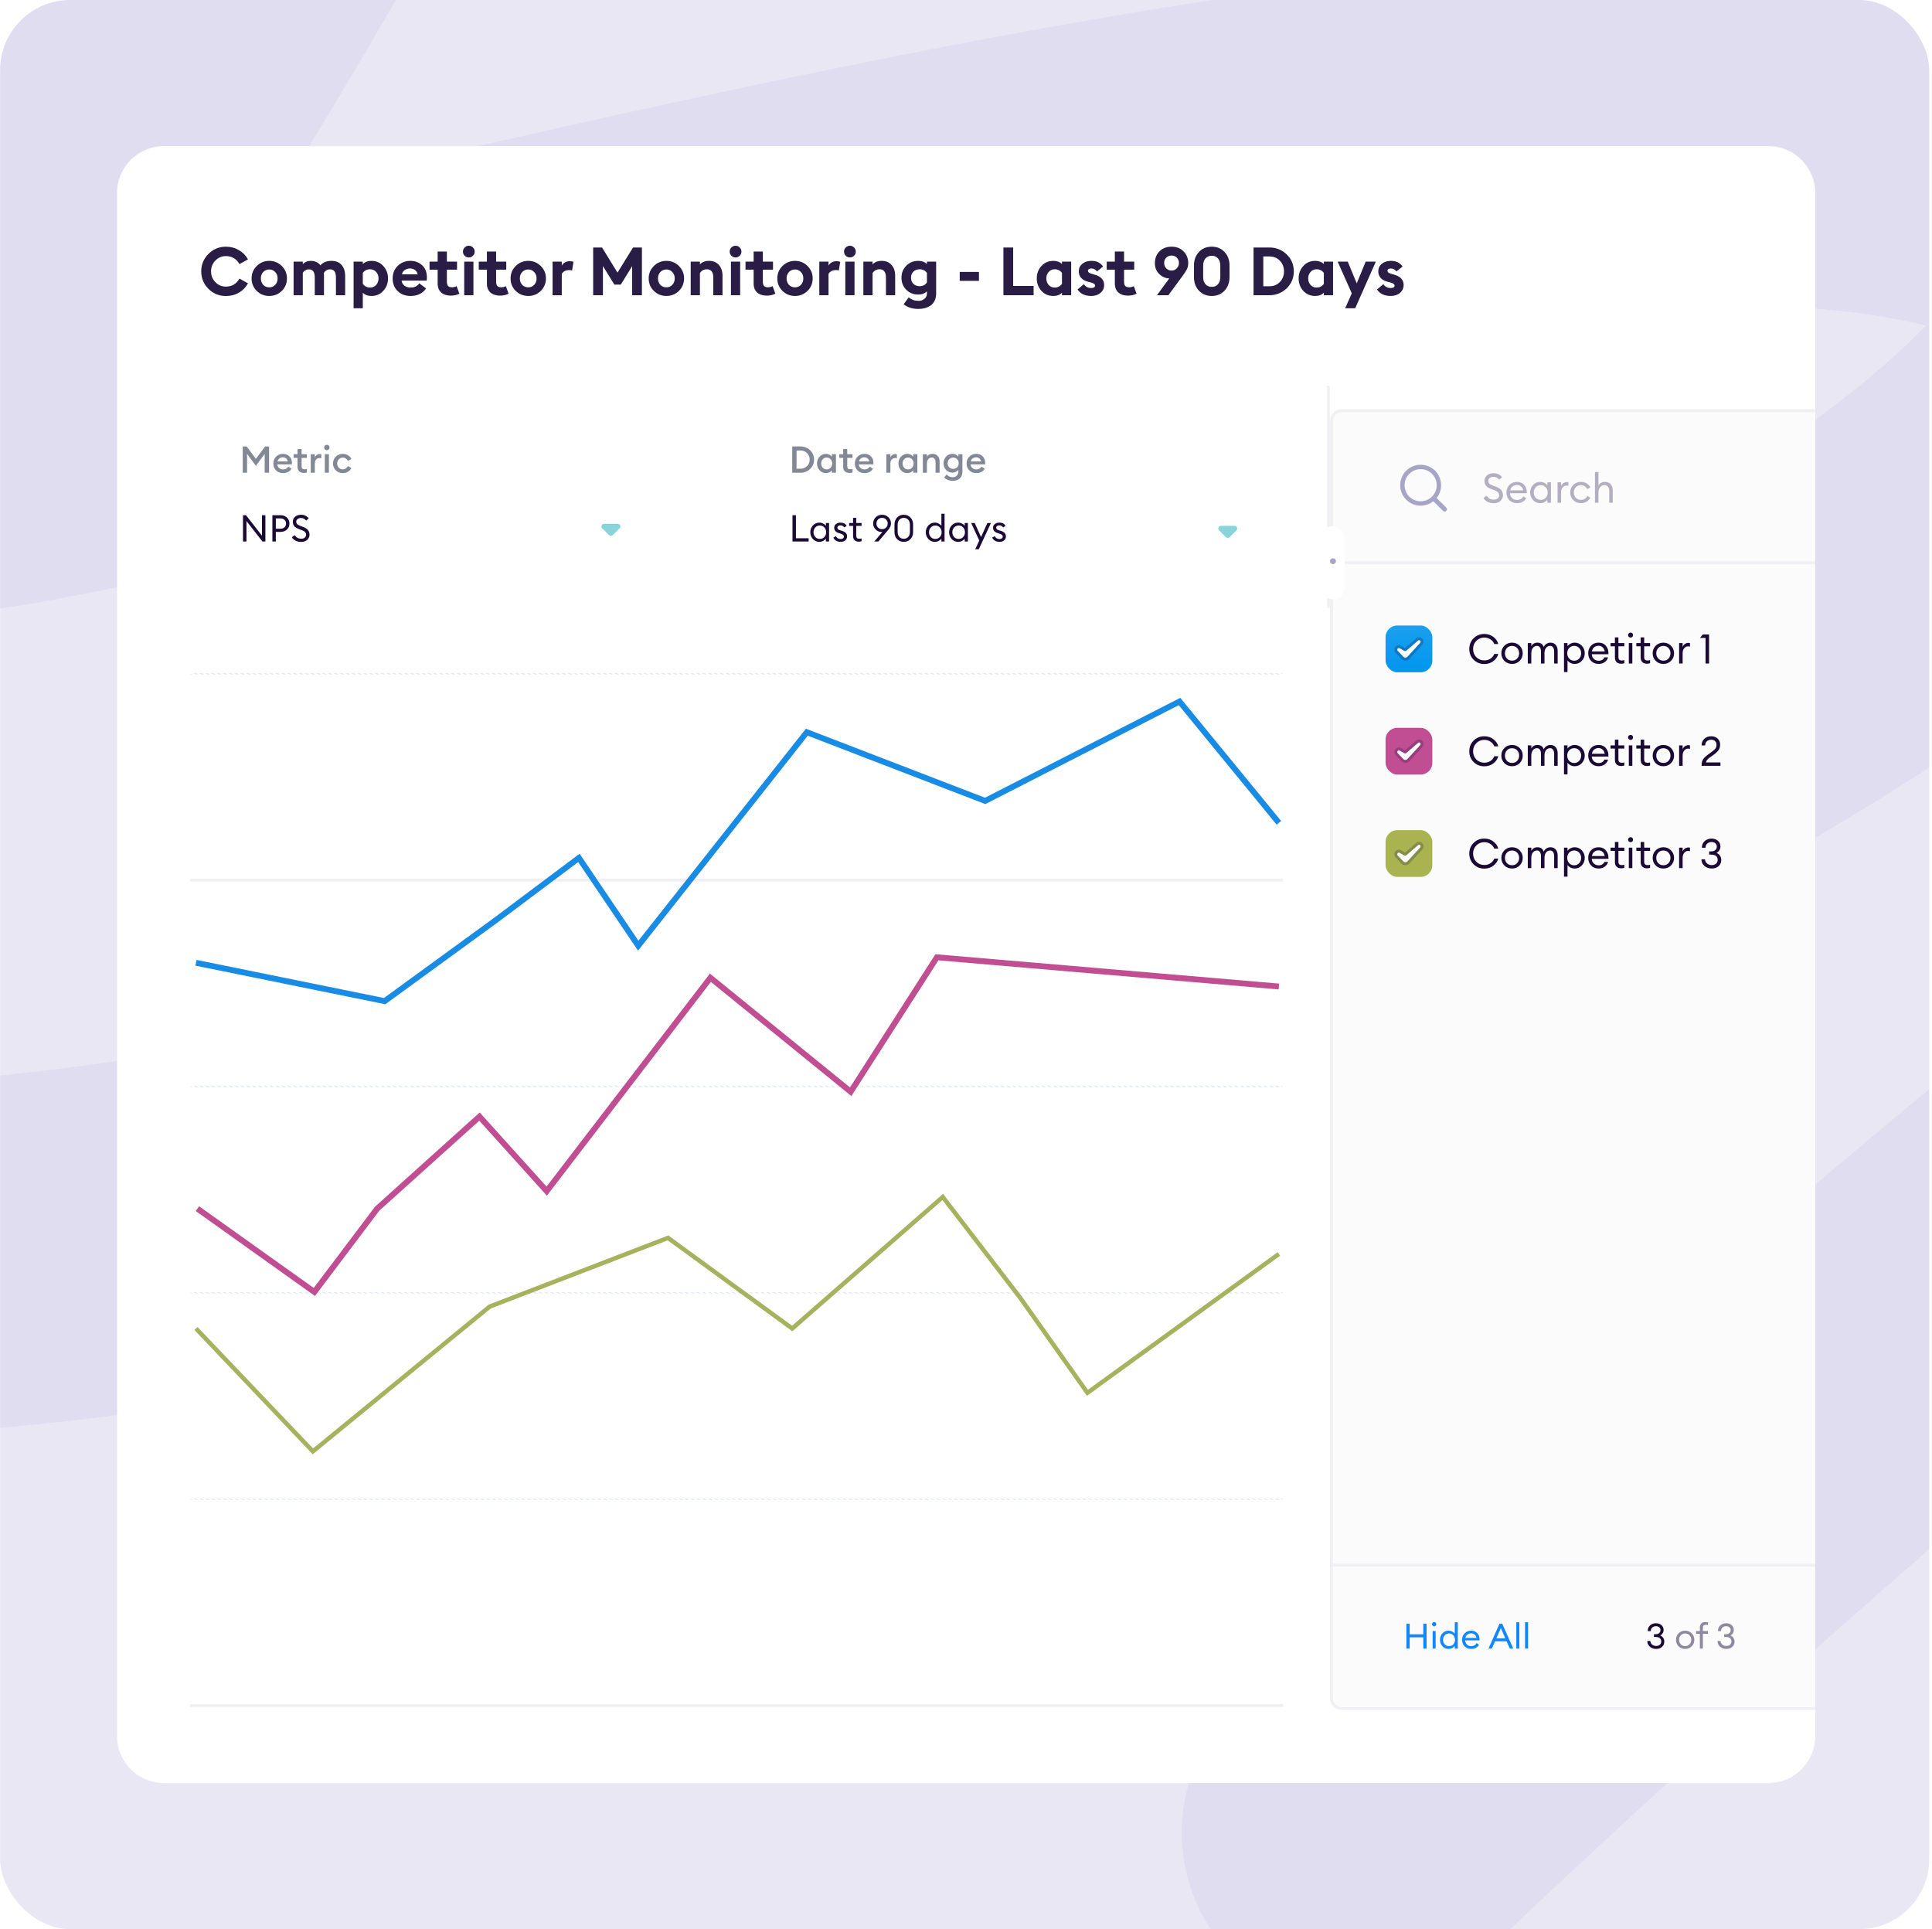 <svg width="661" height="660" viewBox="0 0 661 660" fill="none" xmlns="http://www.w3.org/2000/svg">
<g clip-path="url(#clip0_41_20932)">
<rect x="0.048" width="660" height="660" rx="24" fill="#E9E7F4"/>
<path opacity="0.2" d="M-543.264 57.348C-486.513 -161.706 -353.277 -593.564 -274.339 -568.564C-175.666 -537.314 -191.769 -72.139 -235.863 30.81C-279.958 133.759 63.639 -494.68 234.764 -540.821C405.888 -586.961 44.865 74.351 -31.408 139.187C-107.681 204.024 574.068 -34.634 716.386 72.386C858.704 179.407 -51.324 591.807 -319.073 365.664" stroke="#BCB7DF" stroke-width="120" stroke-linecap="round" stroke-linejoin="round"/>
<path opacity="0.2" d="M464.327 626.974C628.082 470.801 969.061 174.176 1022.94 237.052C1090.29 315.646 831.25 702.359 739.488 766.565C647.725 830.771 1271.11 478.089 1440.83 529.148C1610.55 580.207 955.026 951.627 856.027 966.481C757.028 981.335 1462.11 1138.16 1526.58 1304.15C1591.04 1470.14 600.373 1340.52 492.175 1007.16" stroke="#BCB7DF" stroke-width="120" stroke-linecap="round" stroke-linejoin="round"/>
<g filter="url(#filter0_d_41_20932)">
<g clip-path="url(#clip1_41_20932)">
<path d="M40.048 66C40.048 57.163 47.212 50 56.048 50H605.048C613.885 50 621.048 57.163 621.048 66V594C621.048 602.837 613.885 610 605.048 610H56.048C47.212 610 40.048 602.837 40.048 594V66Z" fill="white"/>
<rect width="241.581" height="76.003" transform="translate(53 132)" fill="white"/>
<path d="M83.048 152.741H84.403L87.544 156.996L90.698 152.741H92.053V161.733H90.558V155.287L87.557 159.365L84.53 155.274V161.733H83.048V152.741ZM96.827 161.859C95.865 161.859 95.071 161.551 94.446 160.935C93.83 160.319 93.522 159.529 93.522 158.567C93.522 157.63 93.834 156.849 94.459 156.224C95.084 155.591 95.873 155.274 96.827 155.274C97.705 155.274 98.431 155.553 99.005 156.11C99.588 156.667 99.879 157.435 99.879 158.415C99.879 158.584 99.875 158.736 99.867 158.871H94.889C94.923 159.386 95.122 159.804 95.485 160.124C95.848 160.437 96.299 160.593 96.84 160.593C97.65 160.593 98.254 160.272 98.651 159.631L99.715 160.39C99.107 161.37 98.144 161.859 96.827 161.859ZM94.953 157.858H98.473C98.397 157.419 98.199 157.077 97.878 156.832C97.566 156.578 97.198 156.452 96.776 156.452C96.337 156.452 95.945 156.574 95.599 156.819C95.261 157.064 95.046 157.41 94.953 157.858ZM103.96 161.796C103.319 161.796 102.795 161.619 102.39 161.264C101.993 160.901 101.795 160.378 101.795 159.694V156.642H100.478V155.401H101.795V153.64H103.188V155.401H104.999V156.642H103.188V159.466C103.188 159.854 103.272 160.133 103.441 160.302C103.61 160.462 103.88 160.542 104.252 160.542C104.556 160.542 104.805 160.5 104.999 160.416V161.657C104.695 161.75 104.349 161.796 103.96 161.796ZM106.32 161.733V155.401H107.713V156.528C107.831 156.173 108.047 155.886 108.359 155.667C108.68 155.447 109.022 155.337 109.385 155.337C109.604 155.337 109.786 155.354 109.929 155.388V156.819C109.727 156.743 109.494 156.705 109.233 156.705C108.811 156.705 108.452 156.878 108.156 157.224C107.861 157.562 107.713 158.035 107.713 158.643V161.733H106.32ZM111.827 154.02C111.574 154.02 111.355 153.932 111.169 153.754C110.983 153.569 110.89 153.345 110.89 153.083C110.89 152.83 110.983 152.615 111.169 152.437C111.355 152.252 111.574 152.159 111.827 152.159C112.089 152.159 112.309 152.252 112.486 152.437C112.663 152.615 112.752 152.83 112.752 153.083C112.752 153.345 112.663 153.569 112.486 153.754C112.309 153.932 112.089 154.02 111.827 154.02ZM111.131 161.733V155.401H112.524V161.733H111.131ZM117.283 161.859C116.329 161.859 115.531 161.547 114.89 160.922C114.257 160.289 113.94 159.504 113.94 158.567C113.94 157.63 114.257 156.849 114.89 156.224C115.531 155.591 116.329 155.274 117.283 155.274C117.933 155.274 118.516 155.43 119.031 155.743C119.554 156.055 119.955 156.481 120.234 157.022L119.018 157.68C118.858 157.343 118.626 157.072 118.322 156.87C118.018 156.667 117.672 156.566 117.283 156.566C116.726 156.566 116.266 156.76 115.903 157.148C115.54 157.528 115.358 158.001 115.358 158.567C115.358 159.132 115.54 159.609 115.903 159.998C116.266 160.378 116.726 160.568 117.283 160.568C117.672 160.568 118.018 160.466 118.322 160.264C118.626 160.061 118.858 159.791 119.018 159.453L120.234 160.112C119.955 160.652 119.554 161.078 119.031 161.391C118.516 161.703 117.933 161.859 117.283 161.859Z" fill="#828994"/>
<path d="M90.799 185.252H89.786L84.315 178.249V185.252H83.137V176.26H84.163L89.634 183.264V176.26H90.799V185.252ZM98.169 177.071C98.743 177.611 99.03 178.295 99.03 179.122C99.03 179.95 98.743 180.634 98.169 181.174C97.603 181.706 96.86 181.972 95.94 181.972H94.37V185.252H93.192V176.26H95.94C96.86 176.26 97.603 176.531 98.169 177.071ZM97.346 180.389C97.692 180.06 97.865 179.638 97.865 179.122C97.865 178.607 97.692 178.185 97.346 177.856C97.008 177.527 96.539 177.362 95.94 177.362H94.37V180.883H95.94C96.539 180.883 97.008 180.718 97.346 180.389ZM103.031 185.404C102.313 185.404 101.668 185.252 101.093 184.948C100.528 184.644 100.122 184.256 99.878 183.783L100.827 183.074C101.359 183.893 102.102 184.302 103.056 184.302C103.538 184.302 103.934 184.184 104.247 183.948C104.559 183.703 104.715 183.373 104.715 182.96C104.715 182.267 104.285 181.761 103.424 181.44L102.233 180.984C101.524 180.722 101.005 180.397 100.675 180.009C100.355 179.612 100.194 179.11 100.194 178.502C100.194 177.776 100.456 177.198 100.979 176.767C101.511 176.328 102.187 176.108 103.006 176.108C103.554 176.108 104.057 176.222 104.513 176.45C104.969 176.67 105.34 176.965 105.627 177.337L104.766 178.097C104.268 177.506 103.673 177.21 102.98 177.21C102.524 177.21 102.14 177.328 101.828 177.565C101.516 177.793 101.359 178.088 101.359 178.451C101.359 178.814 101.465 179.101 101.676 179.312C101.887 179.524 102.233 179.718 102.714 179.895L103.804 180.313C104.496 180.575 105.015 180.912 105.361 181.326C105.716 181.74 105.893 182.267 105.893 182.909C105.893 183.66 105.623 184.264 105.083 184.72C104.551 185.176 103.867 185.404 103.031 185.404Z" fill="#1C0A36"/>
<path fill-rule="evenodd" clip-rule="evenodd" d="M260.415 183.778C260.768 184.132 261.341 184.132 261.694 183.778L264.033 181.439C264.603 180.869 264.199 179.895 263.393 179.895H258.715C257.909 179.895 257.506 180.869 258.076 181.439L260.415 183.778Z" fill="#89D3DB"/>
<rect x="294.581" y="132" width="0.905" height="76.003" fill="#F0EFF3"/>
<path fill-rule="evenodd" clip-rule="evenodd" d="M208.36 183.074C208.714 183.427 209.286 183.427 209.64 183.074L211.979 180.735C212.549 180.165 212.145 179.191 211.339 179.191H206.661C205.855 179.191 205.451 180.165 206.021 180.735L208.36 183.074Z" fill="#89D3DB"/>
<rect width="213" height="76" transform="translate(241 132)" fill="white"/>
<path d="M271.048 161.733V152.741H273.809C275.143 152.741 276.262 153.172 277.165 154.033C278.069 154.894 278.52 155.962 278.52 157.237C278.52 158.512 278.069 159.58 277.165 160.441C276.262 161.302 275.143 161.733 273.809 161.733H271.048ZM272.53 160.352H273.809C274.755 160.352 275.523 160.057 276.114 159.466C276.714 158.875 277.013 158.132 277.013 157.237C277.013 156.342 276.714 155.599 276.114 155.008C275.523 154.417 274.755 154.122 273.809 154.122H272.53V160.352ZM282.582 161.859C281.721 161.859 280.995 161.539 280.404 160.897C279.822 160.255 279.53 159.479 279.53 158.567C279.53 157.655 279.822 156.878 280.404 156.237C280.995 155.595 281.721 155.274 282.582 155.274C283.013 155.274 283.41 155.371 283.773 155.565C284.136 155.751 284.414 155.979 284.609 156.249V155.401H286.002V161.733H284.609V160.884C284.414 161.154 284.136 161.387 283.773 161.581C283.41 161.767 283.013 161.859 282.582 161.859ZM281.481 160.01C281.835 160.399 282.287 160.593 282.836 160.593C283.384 160.593 283.836 160.399 284.191 160.01C284.545 159.622 284.723 159.141 284.723 158.567C284.723 157.993 284.545 157.511 284.191 157.123C283.836 156.735 283.384 156.54 282.836 156.54C282.287 156.54 281.835 156.735 281.481 157.123C281.126 157.511 280.949 157.993 280.949 158.567C280.949 159.141 281.126 159.622 281.481 160.01ZM290.637 161.796C289.995 161.796 289.472 161.619 289.067 161.264C288.67 160.901 288.471 160.378 288.471 159.694V156.642H287.154V155.401H288.471V153.64H289.865V155.401H291.676V156.642H289.865V159.466C289.865 159.854 289.949 160.133 290.118 160.302C290.287 160.462 290.557 160.542 290.928 160.542C291.232 160.542 291.481 160.5 291.676 160.416V161.657C291.372 161.75 291.025 161.796 290.637 161.796ZM295.772 161.859C294.81 161.859 294.016 161.551 293.391 160.935C292.775 160.319 292.467 159.529 292.467 158.567C292.467 157.63 292.779 156.849 293.404 156.224C294.029 155.591 294.818 155.274 295.772 155.274C296.65 155.274 297.376 155.553 297.95 156.11C298.533 156.667 298.824 157.435 298.824 158.415C298.824 158.584 298.82 158.736 298.812 158.871H293.835C293.868 159.386 294.067 159.804 294.43 160.124C294.793 160.437 295.245 160.593 295.785 160.593C296.595 160.593 297.199 160.272 297.596 159.631L298.66 160.39C298.052 161.37 297.089 161.859 295.772 161.859ZM293.898 157.858H297.419C297.343 157.419 297.144 157.077 296.823 156.832C296.511 156.578 296.144 156.452 295.722 156.452C295.282 156.452 294.89 156.574 294.544 156.819C294.206 157.064 293.991 157.41 293.898 157.858ZM303.237 161.733V155.401H304.63V156.528C304.748 156.173 304.963 155.886 305.276 155.667C305.597 155.447 305.939 155.337 306.302 155.337C306.521 155.337 306.703 155.354 306.846 155.388V156.819C306.643 156.743 306.411 156.705 306.15 156.705C305.727 156.705 305.369 156.878 305.073 157.224C304.778 157.562 304.63 158.035 304.63 158.643V161.733H303.237ZM310.434 161.859C309.572 161.859 308.846 161.539 308.255 160.897C307.673 160.255 307.382 159.479 307.382 158.567C307.382 157.655 307.673 156.878 308.255 156.237C308.846 155.595 309.572 155.274 310.434 155.274C310.864 155.274 311.261 155.371 311.624 155.565C311.987 155.751 312.266 155.979 312.46 156.249V155.401H313.853V161.733H312.46V160.884C312.266 161.154 311.987 161.387 311.624 161.581C311.261 161.767 310.864 161.859 310.434 161.859ZM309.332 160.01C309.686 160.399 310.138 160.593 310.687 160.593C311.236 160.593 311.687 160.399 312.042 160.01C312.397 159.622 312.574 159.141 312.574 158.567C312.574 157.993 312.397 157.511 312.042 157.123C311.687 156.735 311.236 156.54 310.687 156.54C310.138 156.54 309.686 156.735 309.332 157.123C308.977 157.511 308.8 157.993 308.8 158.567C308.8 159.141 308.977 159.622 309.332 160.01ZM315.74 161.733V155.401H317.133V156.262C317.53 155.603 318.172 155.274 319.058 155.274C319.793 155.274 320.38 155.515 320.819 155.996C321.258 156.477 321.477 157.119 321.477 157.921V161.733H320.084V158.149C320.084 157.642 319.966 157.25 319.729 156.971C319.493 156.684 319.172 156.54 318.767 156.54C318.286 156.54 317.893 156.722 317.589 157.085C317.285 157.448 317.133 157.959 317.133 158.617V161.733H315.74ZM324.767 159.871C325.13 160.234 325.577 160.416 326.109 160.416C326.641 160.416 327.088 160.234 327.451 159.871C327.814 159.5 327.996 159.035 327.996 158.478C327.996 157.921 327.814 157.461 327.451 157.098C327.088 156.726 326.641 156.54 326.109 156.54C325.577 156.54 325.13 156.726 324.767 157.098C324.404 157.461 324.222 157.921 324.222 158.478C324.222 159.035 324.404 159.5 324.767 159.871ZM325.982 164.506C325.366 164.506 324.796 164.401 324.273 164.19C323.749 163.987 323.331 163.704 323.019 163.341L323.867 162.341C324.433 162.957 325.134 163.265 325.97 163.265C326.518 163.265 326.974 163.088 327.337 162.733C327.7 162.387 327.882 161.906 327.882 161.29V160.707C327.679 160.994 327.397 161.23 327.034 161.416C326.67 161.602 326.278 161.695 325.856 161.695C325.003 161.695 324.281 161.387 323.69 160.77C323.108 160.146 322.816 159.381 322.816 158.478C322.816 157.583 323.108 156.828 323.69 156.211C324.281 155.586 325.003 155.274 325.856 155.274C326.278 155.274 326.67 155.367 327.034 155.553C327.397 155.73 327.679 155.962 327.882 156.249V155.401H329.275V161.302C329.275 162.358 328.971 163.155 328.363 163.696C327.764 164.236 326.97 164.506 325.982 164.506ZM334.012 161.859C333.05 161.859 332.256 161.551 331.631 160.935C331.015 160.319 330.707 159.529 330.707 158.567C330.707 157.63 331.019 156.849 331.644 156.224C332.269 155.591 333.058 155.274 334.012 155.274C334.89 155.274 335.616 155.553 336.19 156.11C336.773 156.667 337.064 157.435 337.064 158.415C337.064 158.584 337.06 158.736 337.051 158.871H332.074C332.108 159.386 332.307 159.804 332.67 160.124C333.033 160.437 333.484 160.593 334.025 160.593C334.835 160.593 335.439 160.272 335.836 159.631L336.899 160.39C336.292 161.37 335.329 161.859 334.012 161.859ZM332.138 157.858H335.658C335.582 157.419 335.384 157.077 335.063 156.832C334.751 156.578 334.384 156.452 333.961 156.452C333.522 156.452 333.13 156.574 332.784 156.819C332.446 157.064 332.231 157.41 332.138 157.858Z" fill="#828994"/>
<path d="M271.137 185.252V176.26H272.315V184.138H276.659V185.252H271.137ZM280.334 185.379C279.456 185.379 278.717 185.058 278.118 184.416C277.527 183.774 277.231 182.998 277.231 182.086C277.231 181.174 277.527 180.397 278.118 179.756C278.717 179.114 279.456 178.793 280.334 178.793C280.798 178.793 281.229 178.899 281.626 179.11C282.031 179.312 282.343 179.574 282.563 179.895V178.92H283.652V185.252H282.563V184.277C282.343 184.598 282.031 184.864 281.626 185.075C281.229 185.277 280.798 185.379 280.334 185.379ZM280.498 184.378C281.123 184.378 281.638 184.159 282.044 183.72C282.449 183.281 282.651 182.736 282.651 182.086C282.651 181.436 282.449 180.891 282.044 180.452C281.638 180.013 281.123 179.794 280.498 179.794C279.865 179.794 279.346 180.013 278.941 180.452C278.536 180.891 278.333 181.436 278.333 182.086C278.333 182.736 278.536 183.281 278.941 183.72C279.346 184.159 279.865 184.378 280.498 184.378ZM287.614 185.379C287.032 185.379 286.521 185.256 286.082 185.011C285.643 184.758 285.326 184.391 285.132 183.91L286.019 183.416C286.137 183.728 286.344 183.973 286.639 184.15C286.935 184.327 287.264 184.416 287.627 184.416C287.939 184.416 288.201 184.34 288.412 184.188C288.623 184.036 288.729 183.829 288.729 183.568C288.729 183.34 288.644 183.15 288.475 182.998C288.315 182.846 288.032 182.706 287.627 182.58L286.994 182.377C285.938 182.073 285.411 181.457 285.411 180.528C285.411 180.005 285.618 179.587 286.031 179.274C286.453 178.954 286.973 178.793 287.589 178.793C288.551 178.793 289.248 179.16 289.679 179.895L288.868 180.452C288.522 179.971 288.083 179.73 287.551 179.73C287.264 179.73 287.015 179.802 286.804 179.946C286.601 180.081 286.5 180.262 286.5 180.49C286.5 180.701 286.563 180.883 286.69 181.035C286.825 181.178 287.061 181.301 287.399 181.402L288.096 181.617C289.244 181.972 289.818 182.592 289.818 183.479C289.818 184.07 289.611 184.534 289.197 184.872C288.792 185.21 288.264 185.379 287.614 185.379ZM293.798 185.315C293.216 185.315 292.747 185.151 292.393 184.821C292.038 184.492 291.861 184.011 291.861 183.378V179.92H290.518V178.92H291.861V177.16H292.95V178.92H294.773V179.92H292.95V183.238C292.95 183.635 293.034 183.914 293.203 184.074C293.372 184.235 293.638 184.315 294.001 184.315C294.322 184.315 294.579 184.273 294.773 184.188V185.163C294.47 185.265 294.145 185.315 293.798 185.315ZM299.131 185.252L301.904 181.985C301.811 181.993 301.693 181.997 301.55 181.997C300.798 181.997 300.14 181.71 299.574 181.136C299.017 180.562 298.738 179.887 298.738 179.11C298.738 178.266 299.025 177.556 299.599 176.982C300.182 176.4 300.908 176.108 301.778 176.108C302.647 176.108 303.373 176.395 303.956 176.97C304.538 177.544 304.83 178.244 304.83 179.072C304.83 179.511 304.741 179.908 304.564 180.262C304.395 180.608 304.146 180.976 303.817 181.364L300.524 185.252H299.131ZM300.397 180.478C300.769 180.849 301.229 181.035 301.778 181.035C302.326 181.035 302.787 180.849 303.158 180.478C303.53 180.098 303.715 179.638 303.715 179.097C303.715 178.557 303.53 178.101 303.158 177.729C302.787 177.35 302.326 177.16 301.778 177.16C301.229 177.16 300.769 177.35 300.397 177.729C300.034 178.101 299.853 178.557 299.853 179.097C299.853 179.638 300.034 180.098 300.397 180.478ZM309.206 185.379C308.269 185.379 307.505 185.066 306.914 184.441C306.323 183.808 306.028 182.994 306.028 181.997V179.49C306.028 178.494 306.323 177.683 306.914 177.058C307.514 176.425 308.278 176.108 309.206 176.108C310.135 176.108 310.899 176.425 311.499 177.058C312.098 177.691 312.398 178.502 312.398 179.49V181.997C312.398 182.994 312.098 183.808 311.499 184.441C310.899 185.066 310.135 185.379 309.206 185.379ZM309.206 184.315C309.831 184.315 310.338 184.108 310.726 183.694C311.114 183.281 311.309 182.715 311.309 181.997V179.49C311.309 178.772 311.114 178.206 310.726 177.793C310.338 177.379 309.831 177.172 309.206 177.172C308.59 177.172 308.088 177.379 307.699 177.793C307.311 178.206 307.117 178.772 307.117 179.49V181.997C307.117 182.715 307.311 183.281 307.699 183.694C308.088 184.108 308.59 184.315 309.206 184.315ZM319.848 185.379C318.97 185.379 318.231 185.058 317.631 184.416C317.04 183.774 316.745 182.998 316.745 182.086C316.745 181.174 317.04 180.397 317.631 179.756C318.231 179.114 318.97 178.793 319.848 178.793C320.312 178.793 320.743 178.899 321.139 179.11C321.545 179.312 321.857 179.574 322.076 179.895V175.754H323.166V185.252H322.076V184.277C321.857 184.598 321.545 184.864 321.139 185.075C320.743 185.277 320.312 185.379 319.848 185.379ZM320.012 184.378C320.637 184.378 321.152 184.159 321.557 183.72C321.962 183.281 322.165 182.736 322.165 182.086C322.165 181.436 321.962 180.891 321.557 180.452C321.152 180.013 320.637 179.794 320.012 179.794C319.379 179.794 318.86 180.013 318.455 180.452C318.049 180.891 317.847 181.436 317.847 182.086C317.847 182.736 318.049 183.281 318.455 183.72C318.86 184.159 319.379 184.378 320.012 184.378ZM327.825 185.379C326.946 185.379 326.208 185.058 325.608 184.416C325.017 183.774 324.722 182.998 324.722 182.086C324.722 181.174 325.017 180.397 325.608 179.756C326.208 179.114 326.946 178.793 327.825 178.793C328.289 178.793 328.719 178.899 329.116 179.11C329.522 179.312 329.834 179.574 330.053 179.895V178.92H331.143V185.252H330.053V184.277C329.834 184.598 329.522 184.864 329.116 185.075C328.719 185.277 328.289 185.379 327.825 185.379ZM327.989 184.378C328.614 184.378 329.129 184.159 329.534 183.72C329.939 183.281 330.142 182.736 330.142 182.086C330.142 181.436 329.939 180.891 329.534 180.452C329.129 180.013 328.614 179.794 327.989 179.794C327.356 179.794 326.837 180.013 326.431 180.452C326.026 180.891 325.824 181.436 325.824 182.086C325.824 182.736 326.026 183.281 326.431 183.72C326.837 184.159 327.356 184.378 327.989 184.378ZM334.877 187.899H333.661L335.042 184.923L332.268 178.92H333.471L335.65 183.732L337.815 178.92H339.031L334.877 187.899ZM341.956 185.379C341.374 185.379 340.863 185.256 340.424 185.011C339.985 184.758 339.668 184.391 339.474 183.91L340.361 183.416C340.479 183.728 340.686 183.973 340.981 184.15C341.277 184.327 341.606 184.416 341.969 184.416C342.282 184.416 342.543 184.34 342.754 184.188C342.965 184.036 343.071 183.829 343.071 183.568C343.071 183.34 342.986 183.15 342.818 182.998C342.657 182.846 342.374 182.706 341.969 182.58L341.336 182.377C340.281 182.073 339.753 181.457 339.753 180.528C339.753 180.005 339.96 179.587 340.373 179.274C340.796 178.954 341.315 178.793 341.931 178.793C342.894 178.793 343.59 179.16 344.021 179.895L343.21 180.452C342.864 179.971 342.425 179.73 341.893 179.73C341.606 179.73 341.357 179.802 341.146 179.946C340.943 180.081 340.842 180.262 340.842 180.49C340.842 180.701 340.905 180.883 341.032 181.035C341.167 181.178 341.403 181.301 341.741 181.402L342.438 181.617C343.586 181.972 344.16 182.592 344.16 183.479C344.16 184.07 343.953 184.534 343.539 184.872C343.134 185.21 342.607 185.379 341.956 185.379Z" fill="#1C0A36"/>
<path fill-rule="evenodd" clip-rule="evenodd" d="M419.415 183.778C419.768 184.132 420.341 184.132 420.694 183.778L423.033 181.439C423.603 180.869 423.199 179.895 422.393 179.895H417.715C416.909 179.895 416.506 180.869 417.076 181.439L419.415 183.778Z" fill="#89D3DB"/>
<rect x="454.058" y="132" width="0.905" height="76.003" fill="#F0EFF3"/>
<path d="M621.548 141V140.5H621.048H459.048C457.115 140.5 455.548 142.067 455.548 144V581C455.548 582.933 457.115 584.5 459.048 584.5H621.048H621.548V584V141Z" fill="#FBFBFB"/>
<path d="M621.548 141V140.5H621.048H459.048C457.115 140.5 455.548 142.067 455.548 144V581C455.548 582.933 457.115 584.5 459.048 584.5H621.048H621.548V584V141Z" stroke="#F0EFF3"/>
<g clip-path="url(#clip2_41_20932)">
<rect x="474.048" y="214" width="16" height="16" rx="4" fill="white"/>
<rect x="474.048" y="214" width="16" height="16" rx="4" fill="#0196ED"/>
<rect x="474.048" y="214" width="16" height="16" rx="4" fill="url(#paint0_linear_41_20932)"/>
<path fill-rule="evenodd" clip-rule="evenodd" d="M481.199 222.565L485.18 219.129C485.397 218.941 485.71 218.961 485.905 219.173C486.096 219.38 486.096 219.714 485.905 219.921L481.527 224.681C481.138 225.103 480.504 225.107 480.111 224.688C480.086 224.662 480.063 224.634 480.041 224.605L478.171 222.647C477.995 222.416 478.01 222.078 478.205 221.866C478.403 221.652 478.717 221.627 478.941 221.808L480.279 222.581C480.553 222.803 480.932 222.796 481.199 222.565Z" fill="white"/>
<path d="M486.273 218.835L485.905 219.173L486.273 218.835C485.898 218.426 485.277 218.384 484.853 218.75L485.18 219.129L484.853 218.75L480.872 222.187C480.787 222.26 480.678 222.261 480.593 222.192L480.563 222.168L480.529 222.148L479.219 221.391C478.789 221.072 478.2 221.133 477.838 221.527C477.476 221.92 477.452 222.527 477.773 222.95L477.79 222.972L477.809 222.992L479.662 224.932C479.689 224.966 479.717 224.999 479.747 225.031L480.111 224.688L479.747 225.031C480.339 225.661 481.309 225.655 481.895 225.019L486.273 220.26C486.64 219.861 486.64 219.233 486.273 218.835Z" stroke="#1C0A36" stroke-opacity="0.24"/>
<path d="M507.844 227.168C506.379 227.168 505.152 226.678 504.162 225.698C503.182 224.709 502.692 223.486 502.692 222.03C502.692 220.574 503.182 219.356 504.162 218.376C505.152 217.387 506.379 216.892 507.844 216.892C509.039 216.892 510.07 217.228 510.938 217.9C511.816 218.572 512.371 219.384 512.604 220.336H511.232C510.999 219.692 510.574 219.165 509.958 218.754C509.352 218.334 508.647 218.124 507.844 218.124C506.743 218.124 505.824 218.502 505.086 219.258C504.358 220.005 503.994 220.929 503.994 222.03C503.994 223.131 504.358 224.06 505.086 224.816C505.824 225.563 506.743 225.936 507.844 225.936C508.647 225.936 509.352 225.731 509.958 225.32C510.574 224.9 510.999 224.368 511.232 223.724H512.604C512.371 224.676 511.816 225.488 510.938 226.16C510.07 226.832 509.039 227.168 507.844 227.168ZM517.324 227.14C516.269 227.14 515.392 226.79 514.692 226.09C514.001 225.381 513.656 224.517 513.656 223.5C513.656 222.483 514.001 221.624 514.692 220.924C515.392 220.215 516.269 219.86 517.324 219.86C518.369 219.86 519.237 220.215 519.928 220.924C520.628 221.624 520.978 222.483 520.978 223.5C520.978 224.517 520.628 225.381 519.928 226.09C519.237 226.79 518.369 227.14 517.324 227.14ZM515.56 225.292C516.017 225.777 516.605 226.02 517.324 226.02C518.042 226.02 518.626 225.777 519.074 225.292C519.522 224.807 519.746 224.209 519.746 223.5C519.746 222.791 519.522 222.193 519.074 221.708C518.626 221.223 518.042 220.98 517.324 220.98C516.605 220.98 516.017 221.223 515.56 221.708C515.112 222.193 514.888 222.791 514.888 223.5C514.888 224.209 515.112 224.807 515.56 225.292ZM531.722 227V222.884C531.722 222.305 531.6 221.843 531.358 221.498C531.124 221.143 530.784 220.966 530.336 220.966C529.776 220.966 529.318 221.185 528.964 221.624C528.618 222.063 528.436 222.66 528.418 223.416V227H527.214V222.884C527.214 222.296 527.092 221.829 526.85 221.484C526.616 221.139 526.28 220.966 525.842 220.966C525.263 220.966 524.796 221.199 524.442 221.666C524.087 222.123 523.91 222.744 523.91 223.528V227H522.706V220H523.91V221.078C524.358 220.266 525.062 219.86 526.024 219.86C527.088 219.86 527.806 220.359 528.18 221.358C528.366 220.901 528.665 220.537 529.076 220.266C529.486 219.995 529.953 219.86 530.476 219.86C531.232 219.86 531.829 220.117 532.268 220.63C532.706 221.143 532.926 221.834 532.926 222.702V227H531.722ZM536.296 229.926H535.092V220H536.296V221.078C536.539 220.723 536.88 220.434 537.318 220.21C537.766 219.977 538.247 219.86 538.76 219.86C539.731 219.86 540.543 220.215 541.196 220.924C541.859 221.633 542.19 222.492 542.19 223.5C542.19 224.508 541.859 225.367 541.196 226.076C540.543 226.785 539.731 227.14 538.76 227.14C538.247 227.14 537.766 227.028 537.318 226.804C536.88 226.571 536.539 226.277 536.296 225.922V229.926ZM536.87 225.306C537.318 225.791 537.888 226.034 538.578 226.034C539.269 226.034 539.838 225.791 540.286 225.306C540.734 224.821 540.958 224.219 540.958 223.5C540.958 222.781 540.734 222.179 540.286 221.694C539.838 221.209 539.269 220.966 538.578 220.966C537.888 220.966 537.318 221.209 536.87 221.694C536.422 222.179 536.198 222.781 536.198 223.5C536.198 224.219 536.422 224.821 536.87 225.306ZM546.907 227.14C545.889 227.14 545.045 226.795 544.373 226.104C543.71 225.413 543.379 224.545 543.379 223.5C543.379 222.445 543.701 221.577 544.345 220.896C544.998 220.205 545.861 219.86 546.935 219.86C548.017 219.86 548.867 220.243 549.483 221.008C550.099 221.773 550.369 222.711 550.295 223.822H544.597C544.615 224.457 544.849 224.989 545.297 225.418C545.745 225.838 546.286 226.048 546.921 226.048C547.873 226.048 548.549 225.656 548.951 224.872H550.183C550.005 225.525 549.627 226.067 549.049 226.496C548.47 226.925 547.756 227.14 546.907 227.14ZM548.279 221.428C547.896 221.092 547.434 220.924 546.893 220.924C546.351 220.924 545.866 221.087 545.437 221.414C545.017 221.741 544.755 222.226 544.653 222.87H549.021C548.909 222.235 548.661 221.755 548.279 221.428ZM554.652 227.07C554.008 227.07 553.49 226.888 553.098 226.524C552.706 226.16 552.51 225.628 552.51 224.928V221.106H551.026V220H552.51V218.054H553.714V220H555.73V221.106H553.714V224.774C553.714 225.213 553.808 225.521 553.994 225.698C554.181 225.875 554.475 225.964 554.876 225.964C555.231 225.964 555.516 225.917 555.73 225.824V226.902C555.394 227.014 555.035 227.07 554.652 227.07ZM558.486 217.886C558.328 218.045 558.127 218.124 557.884 218.124C557.642 218.124 557.436 218.045 557.268 217.886C557.1 217.718 557.016 217.513 557.016 217.27C557.016 217.037 557.1 216.836 557.268 216.668C557.436 216.5 557.642 216.416 557.884 216.416C558.127 216.416 558.328 216.5 558.486 216.668C558.645 216.836 558.724 217.037 558.724 217.27C558.724 217.513 558.645 217.718 558.486 217.886ZM557.268 227V220H558.472V227H557.268ZM563.471 227.07C562.827 227.07 562.309 226.888 561.917 226.524C561.525 226.16 561.329 225.628 561.329 224.928V221.106H559.845V220H561.329V218.054H562.533V220H564.549V221.106H562.533V224.774C562.533 225.213 562.626 225.521 562.813 225.698C562.999 225.875 563.293 225.964 563.695 225.964C564.049 225.964 564.334 225.917 564.549 225.824V226.902C564.213 227.014 563.853 227.07 563.471 227.07ZM569.099 227.14C568.044 227.14 567.167 226.79 566.467 226.09C565.776 225.381 565.431 224.517 565.431 223.5C565.431 222.483 565.776 221.624 566.467 220.924C567.167 220.215 568.044 219.86 569.099 219.86C570.144 219.86 571.012 220.215 571.703 220.924C572.403 221.624 572.753 222.483 572.753 223.5C572.753 224.517 572.403 225.381 571.703 226.09C571.012 226.79 570.144 227.14 569.099 227.14ZM567.335 225.292C567.792 225.777 568.38 226.02 569.099 226.02C569.818 226.02 570.401 225.777 570.849 225.292C571.297 224.807 571.521 224.209 571.521 223.5C571.521 222.791 571.297 222.193 570.849 221.708C570.401 221.223 569.818 220.98 569.099 220.98C568.38 220.98 567.792 221.223 567.335 221.708C566.887 222.193 566.663 222.791 566.663 223.5C566.663 224.209 566.887 224.807 567.335 225.292ZM574.481 227V220H575.685V221.358C575.816 220.929 576.068 220.583 576.441 220.322C576.824 220.061 577.225 219.93 577.645 219.93C577.851 219.93 578.033 219.949 578.191 219.986V221.232C578.023 221.157 577.804 221.12 577.533 221.12C577.048 221.12 576.619 221.33 576.245 221.75C575.872 222.17 575.685 222.763 575.685 223.528V227H574.481ZM583.526 227V218.25H581.608L582.588 217.06H584.73V227H583.526Z" fill="#1C0A36"/>
<rect x="474.048" y="249" width="16" height="16" rx="4" fill="white"/>
<rect x="474.048" y="249" width="16" height="16" rx="4" fill="#C14E92"/>
<path fill-rule="evenodd" clip-rule="evenodd" d="M481.199 257.565L485.18 254.129C485.397 253.941 485.71 253.961 485.905 254.173C486.096 254.38 486.096 254.714 485.905 254.921L481.527 259.681C481.138 260.103 480.504 260.107 480.111 259.688C480.086 259.662 480.063 259.634 480.041 259.605L478.171 257.647C477.995 257.416 478.01 257.078 478.205 256.866C478.403 256.652 478.717 256.627 478.941 256.808L480.279 257.581C480.553 257.803 480.932 257.796 481.199 257.565Z" fill="white"/>
<path d="M486.273 253.835L485.905 254.173L486.273 253.835C485.898 253.426 485.277 253.384 484.853 253.75L485.18 254.129L484.853 253.75L480.872 257.187C480.787 257.26 480.678 257.261 480.593 257.192L480.563 257.168L480.529 257.148L479.219 256.391C478.789 256.072 478.2 256.133 477.838 256.527C477.476 256.92 477.452 257.527 477.773 257.95L477.79 257.972L477.809 257.992L479.662 259.932C479.689 259.966 479.717 259.999 479.747 260.031L480.111 259.688L479.747 260.031C480.339 260.661 481.309 260.655 481.895 260.019L486.273 255.26C486.64 254.861 486.64 254.233 486.273 253.835Z" stroke="#1C0A36" stroke-opacity="0.24"/>
<path d="M507.844 262.168C506.379 262.168 505.152 261.678 504.162 260.698C503.182 259.709 502.692 258.486 502.692 257.03C502.692 255.574 503.182 254.356 504.162 253.376C505.152 252.387 506.379 251.892 507.844 251.892C509.039 251.892 510.07 252.228 510.938 252.9C511.816 253.572 512.371 254.384 512.604 255.336H511.232C510.999 254.692 510.574 254.165 509.958 253.754C509.352 253.334 508.647 253.124 507.844 253.124C506.743 253.124 505.824 253.502 505.086 254.258C504.358 255.005 503.994 255.929 503.994 257.03C503.994 258.131 504.358 259.06 505.086 259.816C505.824 260.563 506.743 260.936 507.844 260.936C508.647 260.936 509.352 260.731 509.958 260.32C510.574 259.9 510.999 259.368 511.232 258.724H512.604C512.371 259.676 511.816 260.488 510.938 261.16C510.07 261.832 509.039 262.168 507.844 262.168ZM517.324 262.14C516.269 262.14 515.392 261.79 514.692 261.09C514.001 260.381 513.656 259.517 513.656 258.5C513.656 257.483 514.001 256.624 514.692 255.924C515.392 255.215 516.269 254.86 517.324 254.86C518.369 254.86 519.237 255.215 519.928 255.924C520.628 256.624 520.978 257.483 520.978 258.5C520.978 259.517 520.628 260.381 519.928 261.09C519.237 261.79 518.369 262.14 517.324 262.14ZM515.56 260.292C516.017 260.777 516.605 261.02 517.324 261.02C518.042 261.02 518.626 260.777 519.074 260.292C519.522 259.807 519.746 259.209 519.746 258.5C519.746 257.791 519.522 257.193 519.074 256.708C518.626 256.223 518.042 255.98 517.324 255.98C516.605 255.98 516.017 256.223 515.56 256.708C515.112 257.193 514.888 257.791 514.888 258.5C514.888 259.209 515.112 259.807 515.56 260.292ZM531.722 262V257.884C531.722 257.305 531.6 256.843 531.358 256.498C531.124 256.143 530.784 255.966 530.336 255.966C529.776 255.966 529.318 256.185 528.964 256.624C528.618 257.063 528.436 257.66 528.418 258.416V262H527.214V257.884C527.214 257.296 527.092 256.829 526.85 256.484C526.616 256.139 526.28 255.966 525.842 255.966C525.263 255.966 524.796 256.199 524.442 256.666C524.087 257.123 523.91 257.744 523.91 258.528V262H522.706V255H523.91V256.078C524.358 255.266 525.062 254.86 526.024 254.86C527.088 254.86 527.806 255.359 528.18 256.358C528.366 255.901 528.665 255.537 529.076 255.266C529.486 254.995 529.953 254.86 530.476 254.86C531.232 254.86 531.829 255.117 532.268 255.63C532.706 256.143 532.926 256.834 532.926 257.702V262H531.722ZM536.296 264.926H535.092V255H536.296V256.078C536.539 255.723 536.88 255.434 537.318 255.21C537.766 254.977 538.247 254.86 538.76 254.86C539.731 254.86 540.543 255.215 541.196 255.924C541.859 256.633 542.19 257.492 542.19 258.5C542.19 259.508 541.859 260.367 541.196 261.076C540.543 261.785 539.731 262.14 538.76 262.14C538.247 262.14 537.766 262.028 537.318 261.804C536.88 261.571 536.539 261.277 536.296 260.922V264.926ZM536.87 260.306C537.318 260.791 537.888 261.034 538.578 261.034C539.269 261.034 539.838 260.791 540.286 260.306C540.734 259.821 540.958 259.219 540.958 258.5C540.958 257.781 540.734 257.179 540.286 256.694C539.838 256.209 539.269 255.966 538.578 255.966C537.888 255.966 537.318 256.209 536.87 256.694C536.422 257.179 536.198 257.781 536.198 258.5C536.198 259.219 536.422 259.821 536.87 260.306ZM546.907 262.14C545.889 262.14 545.045 261.795 544.373 261.104C543.71 260.413 543.379 259.545 543.379 258.5C543.379 257.445 543.701 256.577 544.345 255.896C544.998 255.205 545.861 254.86 546.935 254.86C548.017 254.86 548.867 255.243 549.483 256.008C550.099 256.773 550.369 257.711 550.295 258.822H544.597C544.615 259.457 544.849 259.989 545.297 260.418C545.745 260.838 546.286 261.048 546.921 261.048C547.873 261.048 548.549 260.656 548.951 259.872H550.183C550.005 260.525 549.627 261.067 549.049 261.496C548.47 261.925 547.756 262.14 546.907 262.14ZM548.279 256.428C547.896 256.092 547.434 255.924 546.893 255.924C546.351 255.924 545.866 256.087 545.437 256.414C545.017 256.741 544.755 257.226 544.653 257.87H549.021C548.909 257.235 548.661 256.755 548.279 256.428ZM554.652 262.07C554.008 262.07 553.49 261.888 553.098 261.524C552.706 261.16 552.51 260.628 552.51 259.928V256.106H551.026V255H552.51V253.054H553.714V255H555.73V256.106H553.714V259.774C553.714 260.213 553.808 260.521 553.994 260.698C554.181 260.875 554.475 260.964 554.876 260.964C555.231 260.964 555.516 260.917 555.73 260.824V261.902C555.394 262.014 555.035 262.07 554.652 262.07ZM558.486 252.886C558.328 253.045 558.127 253.124 557.884 253.124C557.642 253.124 557.436 253.045 557.268 252.886C557.1 252.718 557.016 252.513 557.016 252.27C557.016 252.037 557.1 251.836 557.268 251.668C557.436 251.5 557.642 251.416 557.884 251.416C558.127 251.416 558.328 251.5 558.486 251.668C558.645 251.836 558.724 252.037 558.724 252.27C558.724 252.513 558.645 252.718 558.486 252.886ZM557.268 262V255H558.472V262H557.268ZM563.471 262.07C562.827 262.07 562.309 261.888 561.917 261.524C561.525 261.16 561.329 260.628 561.329 259.928V256.106H559.845V255H561.329V253.054H562.533V255H564.549V256.106H562.533V259.774C562.533 260.213 562.626 260.521 562.813 260.698C562.999 260.875 563.293 260.964 563.695 260.964C564.049 260.964 564.334 260.917 564.549 260.824V261.902C564.213 262.014 563.853 262.07 563.471 262.07ZM569.099 262.14C568.044 262.14 567.167 261.79 566.467 261.09C565.776 260.381 565.431 259.517 565.431 258.5C565.431 257.483 565.776 256.624 566.467 255.924C567.167 255.215 568.044 254.86 569.099 254.86C570.144 254.86 571.012 255.215 571.703 255.924C572.403 256.624 572.753 257.483 572.753 258.5C572.753 259.517 572.403 260.381 571.703 261.09C571.012 261.79 570.144 262.14 569.099 262.14ZM567.335 260.292C567.792 260.777 568.38 261.02 569.099 261.02C569.818 261.02 570.401 260.777 570.849 260.292C571.297 259.807 571.521 259.209 571.521 258.5C571.521 257.791 571.297 257.193 570.849 256.708C570.401 256.223 569.818 255.98 569.099 255.98C568.38 255.98 567.792 256.223 567.335 256.708C566.887 257.193 566.663 257.791 566.663 258.5C566.663 259.209 566.887 259.807 567.335 260.292ZM574.481 262V255H575.685V256.358C575.816 255.929 576.068 255.583 576.441 255.322C576.824 255.061 577.225 254.93 577.645 254.93C577.851 254.93 578.033 254.949 578.191 254.986V256.232C578.023 256.157 577.804 256.12 577.533 256.12C577.048 256.12 576.619 256.33 576.245 256.75C575.872 257.17 575.685 257.763 575.685 258.528V262H574.481ZM588.622 260.838V262H582.182V261.524C582.182 261.179 582.233 260.852 582.336 260.544C582.448 260.227 582.569 259.961 582.7 259.746C582.83 259.531 583.036 259.293 583.316 259.032C583.596 258.761 583.815 258.565 583.974 258.444C584.132 258.313 584.398 258.117 584.772 257.856C585.145 257.585 585.392 257.408 585.514 257.324C586.176 256.839 586.634 256.433 586.886 256.106C587.147 255.77 587.278 255.331 587.278 254.79C587.278 254.267 587.11 253.852 586.774 253.544C586.438 253.227 585.999 253.068 585.458 253.068C584.888 253.068 584.403 253.241 584.002 253.586C583.6 253.931 583.4 254.412 583.4 255.028H582.168C582.168 254.095 582.476 253.339 583.092 252.76C583.717 252.181 584.501 251.892 585.444 251.892C586.321 251.892 587.049 252.144 587.628 252.648C588.216 253.152 588.51 253.871 588.51 254.804C588.51 255.513 588.337 256.12 587.992 256.624C587.646 257.119 587.054 257.669 586.214 258.276C586.055 258.388 585.831 258.547 585.542 258.752C585.252 258.948 585.028 259.107 584.87 259.228C584.711 259.349 584.534 259.499 584.338 259.676C584.151 259.844 584.002 260.026 583.89 260.222C583.787 260.409 583.712 260.614 583.666 260.838H588.622Z" fill="#1C0A36"/>
<rect x="474.048" y="284" width="16" height="16" rx="4" fill="white"/>
<rect x="474.048" y="284" width="16" height="16" rx="4" fill="#A9B450"/>
<path fill-rule="evenodd" clip-rule="evenodd" d="M481.199 292.565L485.18 289.129C485.397 288.941 485.71 288.961 485.905 289.173C486.096 289.38 486.096 289.714 485.905 289.921L481.527 294.681C481.138 295.103 480.504 295.107 480.111 294.688C480.086 294.662 480.063 294.634 480.041 294.605L478.171 292.647C477.995 292.416 478.01 292.078 478.205 291.866C478.403 291.652 478.717 291.627 478.941 291.808L480.279 292.581C480.553 292.803 480.932 292.796 481.199 292.565Z" fill="white"/>
<path d="M486.273 288.835L485.905 289.173L486.273 288.835C485.898 288.426 485.277 288.384 484.853 288.75L485.18 289.129L484.853 288.75L480.872 292.187C480.787 292.26 480.678 292.261 480.593 292.192L480.563 292.168L480.529 292.148L479.219 291.391C478.789 291.072 478.2 291.133 477.838 291.527C477.476 291.92 477.452 292.527 477.773 292.95L477.79 292.972L477.809 292.992L479.662 294.932C479.689 294.966 479.717 294.999 479.747 295.031L480.111 294.688L479.747 295.031C480.339 295.661 481.309 295.655 481.895 295.019L486.273 290.26C486.64 289.861 486.64 289.233 486.273 288.835Z" stroke="#1C0A36" stroke-opacity="0.24"/>
<path d="M507.844 297.168C506.379 297.168 505.152 296.678 504.162 295.698C503.182 294.709 502.692 293.486 502.692 292.03C502.692 290.574 503.182 289.356 504.162 288.376C505.152 287.387 506.379 286.892 507.844 286.892C509.039 286.892 510.07 287.228 510.938 287.9C511.816 288.572 512.371 289.384 512.604 290.336H511.232C510.999 289.692 510.574 289.165 509.958 288.754C509.352 288.334 508.647 288.124 507.844 288.124C506.743 288.124 505.824 288.502 505.086 289.258C504.358 290.005 503.994 290.929 503.994 292.03C503.994 293.131 504.358 294.06 505.086 294.816C505.824 295.563 506.743 295.936 507.844 295.936C508.647 295.936 509.352 295.731 509.958 295.32C510.574 294.9 510.999 294.368 511.232 293.724H512.604C512.371 294.676 511.816 295.488 510.938 296.16C510.07 296.832 509.039 297.168 507.844 297.168ZM517.324 297.14C516.269 297.14 515.392 296.79 514.692 296.09C514.001 295.381 513.656 294.517 513.656 293.5C513.656 292.483 514.001 291.624 514.692 290.924C515.392 290.215 516.269 289.86 517.324 289.86C518.369 289.86 519.237 290.215 519.928 290.924C520.628 291.624 520.978 292.483 520.978 293.5C520.978 294.517 520.628 295.381 519.928 296.09C519.237 296.79 518.369 297.14 517.324 297.14ZM515.56 295.292C516.017 295.777 516.605 296.02 517.324 296.02C518.042 296.02 518.626 295.777 519.074 295.292C519.522 294.807 519.746 294.209 519.746 293.5C519.746 292.791 519.522 292.193 519.074 291.708C518.626 291.223 518.042 290.98 517.324 290.98C516.605 290.98 516.017 291.223 515.56 291.708C515.112 292.193 514.888 292.791 514.888 293.5C514.888 294.209 515.112 294.807 515.56 295.292ZM531.722 297V292.884C531.722 292.305 531.6 291.843 531.358 291.498C531.124 291.143 530.784 290.966 530.336 290.966C529.776 290.966 529.318 291.185 528.964 291.624C528.618 292.063 528.436 292.66 528.418 293.416V297H527.214V292.884C527.214 292.296 527.092 291.829 526.85 291.484C526.616 291.139 526.28 290.966 525.842 290.966C525.263 290.966 524.796 291.199 524.442 291.666C524.087 292.123 523.91 292.744 523.91 293.528V297H522.706V290H523.91V291.078C524.358 290.266 525.062 289.86 526.024 289.86C527.088 289.86 527.806 290.359 528.18 291.358C528.366 290.901 528.665 290.537 529.076 290.266C529.486 289.995 529.953 289.86 530.476 289.86C531.232 289.86 531.829 290.117 532.268 290.63C532.706 291.143 532.926 291.834 532.926 292.702V297H531.722ZM536.296 299.926H535.092V290H536.296V291.078C536.539 290.723 536.88 290.434 537.318 290.21C537.766 289.977 538.247 289.86 538.76 289.86C539.731 289.86 540.543 290.215 541.196 290.924C541.859 291.633 542.19 292.492 542.19 293.5C542.19 294.508 541.859 295.367 541.196 296.076C540.543 296.785 539.731 297.14 538.76 297.14C538.247 297.14 537.766 297.028 537.318 296.804C536.88 296.571 536.539 296.277 536.296 295.922V299.926ZM536.87 295.306C537.318 295.791 537.888 296.034 538.578 296.034C539.269 296.034 539.838 295.791 540.286 295.306C540.734 294.821 540.958 294.219 540.958 293.5C540.958 292.781 540.734 292.179 540.286 291.694C539.838 291.209 539.269 290.966 538.578 290.966C537.888 290.966 537.318 291.209 536.87 291.694C536.422 292.179 536.198 292.781 536.198 293.5C536.198 294.219 536.422 294.821 536.87 295.306ZM546.907 297.14C545.889 297.14 545.045 296.795 544.373 296.104C543.71 295.413 543.379 294.545 543.379 293.5C543.379 292.445 543.701 291.577 544.345 290.896C544.998 290.205 545.861 289.86 546.935 289.86C548.017 289.86 548.867 290.243 549.483 291.008C550.099 291.773 550.369 292.711 550.295 293.822H544.597C544.615 294.457 544.849 294.989 545.297 295.418C545.745 295.838 546.286 296.048 546.921 296.048C547.873 296.048 548.549 295.656 548.951 294.872H550.183C550.005 295.525 549.627 296.067 549.049 296.496C548.47 296.925 547.756 297.14 546.907 297.14ZM548.279 291.428C547.896 291.092 547.434 290.924 546.893 290.924C546.351 290.924 545.866 291.087 545.437 291.414C545.017 291.741 544.755 292.226 544.653 292.87H549.021C548.909 292.235 548.661 291.755 548.279 291.428ZM554.652 297.07C554.008 297.07 553.49 296.888 553.098 296.524C552.706 296.16 552.51 295.628 552.51 294.928V291.106H551.026V290H552.51V288.054H553.714V290H555.73V291.106H553.714V294.774C553.714 295.213 553.808 295.521 553.994 295.698C554.181 295.875 554.475 295.964 554.876 295.964C555.231 295.964 555.516 295.917 555.73 295.824V296.902C555.394 297.014 555.035 297.07 554.652 297.07ZM558.486 287.886C558.328 288.045 558.127 288.124 557.884 288.124C557.642 288.124 557.436 288.045 557.268 287.886C557.1 287.718 557.016 287.513 557.016 287.27C557.016 287.037 557.1 286.836 557.268 286.668C557.436 286.5 557.642 286.416 557.884 286.416C558.127 286.416 558.328 286.5 558.486 286.668C558.645 286.836 558.724 287.037 558.724 287.27C558.724 287.513 558.645 287.718 558.486 287.886ZM557.268 297V290H558.472V297H557.268ZM563.471 297.07C562.827 297.07 562.309 296.888 561.917 296.524C561.525 296.16 561.329 295.628 561.329 294.928V291.106H559.845V290H561.329V288.054H562.533V290H564.549V291.106H562.533V294.774C562.533 295.213 562.626 295.521 562.813 295.698C562.999 295.875 563.293 295.964 563.695 295.964C564.049 295.964 564.334 295.917 564.549 295.824V296.902C564.213 297.014 563.853 297.07 563.471 297.07ZM569.099 297.14C568.044 297.14 567.167 296.79 566.467 296.09C565.776 295.381 565.431 294.517 565.431 293.5C565.431 292.483 565.776 291.624 566.467 290.924C567.167 290.215 568.044 289.86 569.099 289.86C570.144 289.86 571.012 290.215 571.703 290.924C572.403 291.624 572.753 292.483 572.753 293.5C572.753 294.517 572.403 295.381 571.703 296.09C571.012 296.79 570.144 297.14 569.099 297.14ZM567.335 295.292C567.792 295.777 568.38 296.02 569.099 296.02C569.818 296.02 570.401 295.777 570.849 295.292C571.297 294.807 571.521 294.209 571.521 293.5C571.521 292.791 571.297 292.193 570.849 291.708C570.401 291.223 569.818 290.98 569.099 290.98C568.38 290.98 567.792 291.223 567.335 291.708C566.887 292.193 566.663 292.791 566.663 293.5C566.663 294.209 566.887 294.807 567.335 295.292ZM574.481 297V290H575.685V291.358C575.816 290.929 576.068 290.583 576.441 290.322C576.824 290.061 577.225 289.93 577.645 289.93C577.851 289.93 578.033 289.949 578.191 289.986V291.232C578.023 291.157 577.804 291.12 577.533 291.12C577.048 291.12 576.619 291.33 576.245 291.75C575.872 292.17 575.685 292.763 575.685 293.528V297H574.481ZM585.654 297.14C584.664 297.14 583.824 296.841 583.134 296.244C582.452 295.637 582.112 294.881 582.112 293.976H583.33C583.367 294.564 583.605 295.045 584.044 295.418C584.482 295.782 585.019 295.964 585.654 295.964C586.232 295.964 586.713 295.805 587.096 295.488C587.478 295.171 587.67 294.732 587.67 294.172C587.67 293.575 587.474 293.127 587.082 292.828C586.699 292.529 586.172 292.38 585.5 292.38H584.758V291.274H585.556C586.088 291.274 586.522 291.125 586.858 290.826C587.203 290.527 587.38 290.14 587.39 289.664C587.39 289.197 587.217 288.815 586.872 288.516C586.536 288.217 586.111 288.068 585.598 288.068C585.01 288.068 584.515 288.241 584.114 288.586C583.712 288.931 583.512 289.412 583.512 290.028H582.28C582.28 289.076 582.597 288.315 583.232 287.746C583.866 287.177 584.655 286.892 585.598 286.892C586.466 286.892 587.184 287.144 587.754 287.648C588.332 288.143 588.622 288.801 588.622 289.622C588.612 290.098 588.482 290.527 588.23 290.91C587.987 291.293 587.67 291.587 587.278 291.792C587.782 291.997 588.178 292.315 588.468 292.744C588.757 293.164 588.902 293.654 588.902 294.214C588.902 295.082 588.598 295.787 587.992 296.328C587.385 296.869 586.606 297.14 585.654 297.14Z" fill="#1C0A36"/>
</g>
<g clip-path="url(#clip3_41_20932)">
<path fill-rule="evenodd" clip-rule="evenodd" d="M486.05 159C489.917 159 493.051 162.134 493.051 165.999C493.051 167.649 492.48 169.166 491.525 170.362L494.75 173.586C495.097 173.933 495.168 174.425 494.821 174.772C494.473 175.119 493.981 175.049 493.634 174.702L490.408 171.477C489.212 172.429 487.697 172.998 486.05 172.998C482.183 172.998 479.048 169.864 479.048 165.999C479.048 162.134 482.183 159 486.05 159ZM486.05 160.5C483.012 160.5 480.549 162.962 480.549 165.999C480.549 169.036 483.012 171.498 486.05 171.498C489.088 171.498 491.551 169.036 491.551 165.999C491.551 162.962 489.088 160.5 486.05 160.5Z" fill="#A6A5C7"/>
<g clip-path="url(#clip4_41_20932)">
<path d="M511.038 172.168C510.245 172.168 509.531 172 508.896 171.664C508.271 171.328 507.823 170.899 507.552 170.376L508.602 169.592C509.19 170.497 510.012 170.95 511.066 170.95C511.598 170.95 512.037 170.819 512.382 170.558C512.728 170.287 512.9 169.923 512.9 169.466C512.9 168.701 512.424 168.141 511.472 167.786L510.156 167.282C509.372 166.993 508.798 166.633 508.434 166.204C508.08 165.765 507.902 165.21 507.902 164.538C507.902 163.735 508.192 163.096 508.77 162.62C509.358 162.135 510.105 161.892 511.01 161.892C511.617 161.892 512.172 162.018 512.676 162.27C513.18 162.513 513.591 162.839 513.908 163.25L512.956 164.09C512.406 163.437 511.748 163.11 510.982 163.11C510.478 163.11 510.054 163.241 509.708 163.502C509.363 163.754 509.19 164.081 509.19 164.482C509.19 164.883 509.307 165.201 509.54 165.434C509.774 165.667 510.156 165.882 510.688 166.078L511.892 166.54C512.658 166.829 513.232 167.203 513.614 167.66C514.006 168.117 514.202 168.701 514.202 169.41C514.202 170.241 513.904 170.908 513.306 171.412C512.718 171.916 511.962 172.168 511.038 172.168ZM519.014 172.14C517.941 172.14 517.068 171.795 516.396 171.104C515.724 170.413 515.388 169.545 515.388 168.5C515.388 167.464 515.729 166.601 516.41 165.91C517.092 165.21 517.964 164.86 519.028 164.86C519.971 164.86 520.76 165.177 521.394 165.812C522.038 166.437 522.36 167.291 522.36 168.374C522.36 168.514 522.356 168.635 522.346 168.738H516.606C516.625 169.391 516.858 169.937 517.306 170.376C517.764 170.815 518.338 171.034 519.028 171.034C520.008 171.034 520.736 170.628 521.212 169.816L522.164 170.474C521.483 171.585 520.433 172.14 519.014 172.14ZM516.69 167.758H521.128C521.035 167.198 520.788 166.755 520.386 166.428C519.994 166.092 519.528 165.924 518.986 165.924C518.436 165.924 517.941 166.092 517.502 166.428C517.073 166.755 516.802 167.198 516.69 167.758ZM526.953 172.14C525.982 172.14 525.166 171.785 524.503 171.076C523.85 170.367 523.523 169.508 523.523 168.5C523.523 167.492 523.85 166.633 524.503 165.924C525.166 165.215 525.982 164.86 526.953 164.86C527.466 164.86 527.942 164.977 528.381 165.21C528.829 165.434 529.174 165.723 529.417 166.078V165H530.621V172H529.417V170.922C529.174 171.277 528.829 171.571 528.381 171.804C527.942 172.028 527.466 172.14 526.953 172.14ZM527.135 171.034C527.826 171.034 528.395 170.791 528.843 170.306C529.291 169.821 529.515 169.219 529.515 168.5C529.515 167.781 529.291 167.179 528.843 166.694C528.395 166.209 527.826 165.966 527.135 165.966C526.435 165.966 525.861 166.209 525.413 166.694C524.965 167.179 524.741 167.781 524.741 168.5C524.741 169.219 524.965 169.821 525.413 170.306C525.861 170.791 526.435 171.034 527.135 171.034ZM532.887 172V165H534.091V166.358C534.222 165.929 534.474 165.583 534.847 165.322C535.23 165.061 535.631 164.93 536.051 164.93C536.257 164.93 536.439 164.949 536.597 164.986V166.232C536.429 166.157 536.21 166.12 535.939 166.12C535.454 166.12 535.025 166.33 534.651 166.75C534.278 167.17 534.091 167.763 534.091 168.528V172H532.887ZM540.89 172.14C539.836 172.14 538.958 171.79 538.258 171.09C537.568 170.39 537.222 169.527 537.222 168.5C537.222 167.473 537.568 166.61 538.258 165.91C538.958 165.21 539.836 164.86 540.89 164.86C541.6 164.86 542.234 165.028 542.794 165.364C543.364 165.7 543.807 166.157 544.124 166.736L543.074 167.324C542.869 166.913 542.575 166.587 542.192 166.344C541.819 166.101 541.385 165.98 540.89 165.98C540.172 165.98 539.584 166.223 539.126 166.708C538.669 167.193 538.44 167.791 538.44 168.5C538.44 169.209 538.669 169.807 539.126 170.292C539.584 170.777 540.172 171.02 540.89 171.02C541.385 171.02 541.819 170.899 542.192 170.656C542.575 170.413 542.869 170.087 543.074 169.676L544.124 170.264C543.807 170.843 543.364 171.3 542.794 171.636C542.234 171.972 541.6 172.14 540.89 172.14ZM546.888 172H545.684V161.5H546.888V166.078C547.364 165.266 548.106 164.86 549.114 164.86C549.908 164.86 550.547 165.117 551.032 165.63C551.518 166.143 551.76 166.829 551.76 167.688V172H550.57V167.87C550.57 167.282 550.421 166.82 550.122 166.484C549.824 166.139 549.422 165.966 548.918 165.966C548.34 165.966 547.854 166.195 547.462 166.652C547.08 167.109 546.888 167.735 546.888 168.528V172Z" fill="#B3AFC0"/>
</g>
</g>
<rect x="456.048" y="192" width="165" height="1" fill="#F0EFF3"/>
<path d="M456.048 535H621.048V584H459.048C457.391 584 456.048 582.657 456.048 581V535Z" fill="#FBFBFB"/>
<path d="M481.176 564V555.48H482.292V559.116H486.96V555.48H488.076V564H486.96V560.16H482.292V564H481.176ZM491.193 556.188C491.057 556.324 490.885 556.392 490.677 556.392C490.469 556.392 490.293 556.324 490.149 556.188C490.005 556.044 489.933 555.868 489.933 555.66C489.933 555.46 490.005 555.288 490.149 555.144C490.293 555 490.469 554.928 490.677 554.928C490.885 554.928 491.057 555 491.193 555.144C491.329 555.288 491.397 555.46 491.397 555.66C491.397 555.868 491.329 556.044 491.193 556.188ZM490.149 564V558H491.181V564H490.149ZM495.61 564.12C494.778 564.12 494.078 563.816 493.51 563.208C492.95 562.6 492.67 561.864 492.67 561C492.67 560.136 492.95 559.4 493.51 558.792C494.078 558.184 494.778 557.88 495.61 557.88C496.05 557.88 496.458 557.98 496.834 558.18C497.218 558.372 497.514 558.62 497.722 558.924V555H498.754V564H497.722V563.076C497.514 563.38 497.218 563.632 496.834 563.832C496.458 564.024 496.05 564.12 495.61 564.12ZM495.766 563.172C496.358 563.172 496.846 562.964 497.23 562.548C497.614 562.132 497.806 561.616 497.806 561C497.806 560.384 497.614 559.868 497.23 559.452C496.846 559.036 496.358 558.828 495.766 558.828C495.166 558.828 494.674 559.036 494.29 559.452C493.906 559.868 493.714 560.384 493.714 561C493.714 561.616 493.906 562.132 494.29 562.548C494.674 562.964 495.166 563.172 495.766 563.172ZM503.336 564.12C502.416 564.12 501.668 563.824 501.092 563.232C500.516 562.64 500.228 561.896 500.228 561C500.228 560.112 500.52 559.372 501.104 558.78C501.688 558.18 502.436 557.88 503.348 557.88C504.156 557.88 504.832 558.152 505.376 558.696C505.928 559.232 506.204 559.964 506.204 560.892C506.204 561.012 506.2 561.116 506.192 561.204H501.272C501.288 561.764 501.488 562.232 501.872 562.608C502.264 562.984 502.756 563.172 503.348 563.172C504.188 563.172 504.812 562.824 505.22 562.128L506.036 562.692C505.452 563.644 504.552 564.12 503.336 564.12ZM501.344 560.364H505.148C505.068 559.884 504.856 559.504 504.512 559.224C504.176 558.936 503.776 558.792 503.312 558.792C502.84 558.792 502.416 558.936 502.04 559.224C501.672 559.504 501.44 559.884 501.344 560.364ZM509.265 564L513.033 555.48H513.957L517.737 564H516.573L515.469 561.516H511.497L510.417 564H509.265ZM513.477 556.992L511.941 560.508H515.025L513.477 556.992ZM518.778 564V555H519.81V564H518.778ZM521.766 564V555H522.798V564H521.766Z" fill="#1287FC"/>
<path d="M566.628 564.12C565.78 564.12 565.06 563.864 564.468 563.352C563.884 562.832 563.592 562.184 563.592 561.408H564.636C564.668 561.912 564.872 562.324 565.248 562.644C565.624 562.956 566.084 563.112 566.628 563.112C567.124 563.112 567.536 562.976 567.864 562.704C568.192 562.432 568.356 562.056 568.356 561.576C568.356 561.064 568.188 560.68 567.852 560.424C567.524 560.168 567.072 560.04 566.496 560.04H565.86V559.092H566.544C567 559.092 567.372 558.964 567.66 558.708C567.956 558.452 568.108 558.12 568.116 557.712C568.116 557.312 567.968 556.984 567.672 556.728C567.384 556.472 567.02 556.344 566.58 556.344C566.076 556.344 565.652 556.492 565.308 556.788C564.964 557.084 564.792 557.496 564.792 558.024H563.736C563.736 557.208 564.008 556.556 564.552 556.068C565.096 555.58 565.772 555.336 566.58 555.336C567.324 555.336 567.94 555.552 568.428 555.984C568.924 556.408 569.172 556.972 569.172 557.676C569.164 558.084 569.052 558.452 568.836 558.78C568.628 559.108 568.356 559.36 568.02 559.536C568.452 559.712 568.792 559.984 569.04 560.352C569.288 560.712 569.412 561.132 569.412 561.612C569.412 562.356 569.152 562.96 568.632 563.424C568.112 563.888 567.444 564.12 566.628 564.12Z" fill="#1C0A36"/>
<path d="M576.555 564.12C575.651 564.12 574.899 563.82 574.299 563.22C573.707 562.612 573.411 561.872 573.411 561C573.411 560.128 573.707 559.392 574.299 558.792C574.899 558.184 575.651 557.88 576.555 557.88C577.451 557.88 578.195 558.184 578.787 558.792C579.387 559.392 579.687 560.128 579.687 561C579.687 561.872 579.387 562.612 578.787 563.22C578.195 563.82 577.451 564.12 576.555 564.12ZM575.043 562.536C575.435 562.952 575.939 563.16 576.555 563.16C577.171 563.16 577.671 562.952 578.055 562.536C578.439 562.12 578.631 561.608 578.631 561C578.631 560.392 578.439 559.88 578.055 559.464C577.671 559.048 577.171 558.84 576.555 558.84C575.939 558.84 575.435 559.048 575.043 559.464C574.659 559.88 574.467 560.392 574.467 561C574.467 561.608 574.659 562.12 575.043 562.536ZM581.579 564V558.948H580.307V558H581.579V556.788C581.579 556.188 581.747 555.728 582.083 555.408C582.419 555.088 582.863 554.928 583.415 554.928C583.743 554.928 584.055 554.98 584.351 555.084V555.996C584.167 555.916 583.919 555.876 583.607 555.876C583.263 555.876 583.011 555.952 582.851 556.104C582.691 556.256 582.611 556.52 582.611 556.896V558H584.351V558.948H582.611V564H581.579ZM590.651 564.12C589.803 564.12 589.083 563.864 588.491 563.352C587.907 562.832 587.615 562.184 587.615 561.408H588.659C588.691 561.912 588.895 562.324 589.271 562.644C589.647 562.956 590.107 563.112 590.651 563.112C591.147 563.112 591.559 562.976 591.887 562.704C592.215 562.432 592.379 562.056 592.379 561.576C592.379 561.064 592.211 560.68 591.875 560.424C591.547 560.168 591.095 560.04 590.519 560.04H589.883V559.092H590.567C591.023 559.092 591.395 558.964 591.683 558.708C591.979 558.452 592.131 558.12 592.139 557.712C592.139 557.312 591.991 556.984 591.695 556.728C591.407 556.472 591.043 556.344 590.603 556.344C590.099 556.344 589.675 556.492 589.331 556.788C588.987 557.084 588.815 557.496 588.815 558.024H587.759C587.759 557.208 588.031 556.556 588.575 556.068C589.119 555.58 589.795 555.336 590.603 555.336C591.347 555.336 591.963 555.552 592.451 555.984C592.947 556.408 593.195 556.972 593.195 557.676C593.187 558.084 593.075 558.452 592.859 558.78C592.651 559.108 592.379 559.36 592.043 559.536C592.475 559.712 592.815 559.984 593.063 560.352C593.311 560.712 593.435 561.132 593.435 561.612C593.435 562.356 593.175 562.96 592.655 563.424C592.135 563.888 591.467 564.12 590.651 564.12Z" fill="#8E899D"/>
<rect x="456.048" y="535" width="165" height="1" fill="#F0EFF3"/>
<rect x="452.048" y="180" width="8" height="24" rx="4" fill="white"/>
<g filter="url(#filter1_dd_41_20932)">
<path d="M452.048 184C452.048 181.791 453.839 180 456.048 180C458.257 180 460.048 181.791 460.048 184V200C460.048 202.209 458.257 204 456.048 204C453.839 204 452.048 202.209 452.048 200V184Z" fill="white"/>
</g>
<circle cx="456.048" cy="192" r="1" fill="#A6A5C7"/>
<rect width="374" height="354" transform="translate(65 230)" fill="white"/>
<rect x="65.25" y="230.25" width="373.5" height="0.5" fill="#E4E8F1" stroke="white" stroke-width="0.5" stroke-dasharray="1 1"/>
<rect x="65" y="300.6" width="374" height="1" fill="#F0EFF3"/>
<rect x="65.25" y="371.45" width="373.5" height="0.5" fill="#E4E8F1" stroke="white" stroke-width="0.5" stroke-dasharray="1 1"/>
<rect x="65.25" y="442.05" width="373.5" height="0.5" fill="#E4E8F1" stroke="white" stroke-width="0.5" stroke-dasharray="1 1"/>
<rect x="65.25" y="512.65" width="373.5" height="0.5" fill="#E4E8F1" stroke="white" stroke-width="0.5" stroke-dasharray="1 1"/>
<rect x="65" y="583" width="374" height="1" fill="#F0EFF3"/>
<path d="M67.048 329.381L131.598 342.5L169.372 315L198.061 293.5L218.357 323.533L276.048 250.5L337.048 274L403.548 240L437.548 281.5" stroke="#188BE4" stroke-width="2"/>
<path d="M67.548 413.5L107.548 442L129.048 413.5L164.048 382L187.048 407.5L243.048 334.5L291.048 373.5L320.548 327.5L437.548 337.5" stroke="#C14E92" stroke-width="2"/>
<path d="M437.548 429L372.048 476.5L349.048 444L322.548 409.5L271.048 454.5L228.548 423.5L167.548 447L107.048 496.533L67.048 454.5" stroke="#A7B25E" stroke-width="1.5"/>
</g>
</g>
<path d="M77.292 101.276C74.961 101.276 72.968 100.456 71.312 98.815C69.671 97.159 68.851 95.166 68.851 92.835C68.851 90.504 69.671 88.519 71.312 86.878C72.968 85.222 74.961 84.394 77.292 84.394C78.917 84.394 80.405 84.793 81.754 85.59C83.103 86.372 84.131 87.422 84.836 88.741L81.938 90.351C80.865 88.526 79.316 87.614 77.292 87.614C75.881 87.614 74.678 88.128 73.681 89.155C72.7 90.167 72.209 91.394 72.209 92.835C72.209 94.276 72.7 95.511 73.681 96.538C74.678 97.55 75.881 98.056 77.292 98.056C79.316 98.056 80.865 97.144 81.938 95.319L84.836 96.929C84.131 98.263 83.111 99.321 81.777 100.103C80.443 100.885 78.948 101.276 77.292 101.276ZM96.403 99.528C95.223 100.678 93.797 101.253 92.125 101.253C90.454 101.253 89.028 100.678 87.847 99.528C86.667 98.363 86.076 96.937 86.076 95.25C86.076 93.579 86.667 92.16 87.847 90.995C89.028 89.83 90.454 89.247 92.125 89.247C93.797 89.247 95.223 89.83 96.403 90.995C97.584 92.16 98.174 93.579 98.174 95.25C98.174 96.937 97.584 98.363 96.403 99.528ZM92.125 98.309C92.938 98.309 93.613 98.025 94.149 97.458C94.701 96.875 94.977 96.139 94.977 95.25C94.977 94.361 94.701 93.632 94.149 93.065C93.613 92.482 92.938 92.191 92.125 92.191C91.297 92.191 90.607 92.482 90.055 93.065C89.519 93.632 89.25 94.361 89.25 95.25C89.25 96.139 89.519 96.875 90.055 97.458C90.607 98.025 91.297 98.309 92.125 98.309ZM114.937 101V94.928C114.937 93.073 114.277 92.145 112.959 92.145C111.962 92.145 111.226 92.597 110.751 93.502C110.812 93.763 110.843 94.054 110.843 94.376V101H107.692V94.928C107.692 93.073 107.032 92.145 105.714 92.145C105.269 92.145 104.855 92.26 104.472 92.49C104.088 92.705 103.797 92.996 103.598 93.364V101H100.447V89.5H103.598V90.397C104.272 89.63 105.208 89.247 106.404 89.247C107.707 89.247 108.788 89.753 109.647 90.765C110.521 89.753 111.77 89.247 113.396 89.247C114.944 89.247 116.11 89.722 116.892 90.673C117.689 91.624 118.088 92.858 118.088 94.376V101H114.937ZM120.976 105.462V89.5H124.127V90.328C124.878 89.607 125.86 89.247 127.071 89.247C128.727 89.247 130.084 89.837 131.142 91.018C132.215 92.183 132.752 93.594 132.752 95.25C132.752 96.906 132.215 98.324 131.142 99.505C130.084 100.67 128.727 101.253 127.071 101.253C125.844 101.253 124.863 100.885 124.127 100.149V105.462H120.976ZM126.611 98.378C127.47 98.378 128.167 98.079 128.704 97.481C129.241 96.868 129.509 96.124 129.509 95.25C129.509 94.376 129.241 93.64 128.704 93.042C128.167 92.429 127.47 92.122 126.611 92.122C125.568 92.122 124.74 92.536 124.127 93.364V97.113C124.74 97.956 125.568 98.378 126.611 98.378ZM140.44 101.253C138.692 101.253 137.236 100.701 136.07 99.597C134.92 98.493 134.345 97.044 134.345 95.25C134.345 93.533 134.92 92.107 136.07 90.972C137.22 89.822 138.662 89.247 140.394 89.247C141.989 89.247 143.331 89.745 144.419 90.742C145.508 91.723 146.052 93.111 146.052 94.905C146.052 95.411 146.037 95.771 146.006 95.986H137.404C137.496 96.737 137.826 97.328 138.393 97.757C138.976 98.171 139.666 98.378 140.463 98.378C141.813 98.378 142.802 97.895 143.43 96.929L145.776 98.677C144.596 100.394 142.817 101.253 140.44 101.253ZM137.519 93.847H142.901C142.763 93.188 142.449 92.689 141.958 92.352C141.483 92.015 140.931 91.846 140.302 91.846C139.658 91.846 139.068 92.015 138.531 92.352C137.995 92.689 137.657 93.188 137.519 93.847ZM154.203 101.138C152.853 101.138 151.772 100.785 150.96 100.08C150.147 99.375 149.741 98.34 149.741 96.975V92.26H146.958V89.5H149.741V86.05H152.892V89.5H156.365V92.26H152.892V96.354C152.892 97.044 153.03 97.542 153.306 97.849C153.597 98.14 154.042 98.286 154.64 98.286C155.207 98.286 155.736 98.156 156.227 97.895L157.17 100.471C156.342 100.916 155.353 101.138 154.203 101.138ZM160.387 88.074C159.85 88.074 159.382 87.882 158.984 87.499C158.585 87.1 158.386 86.625 158.386 86.073C158.386 85.521 158.585 85.053 158.984 84.67C159.382 84.271 159.85 84.072 160.387 84.072C160.954 84.072 161.429 84.271 161.813 84.67C162.211 85.053 162.411 85.521 162.411 86.073C162.411 86.625 162.211 87.1 161.813 87.499C161.429 87.882 160.954 88.074 160.387 88.074ZM158.823 101V89.5H161.974V101H158.823ZM171.048 101.138C169.699 101.138 168.618 100.785 167.805 100.08C166.993 99.375 166.586 98.34 166.586 96.975V92.26H163.803V89.5H166.586V86.05H169.737V89.5H173.21V92.26H169.737V96.354C169.737 97.044 169.875 97.542 170.151 97.849C170.443 98.14 170.887 98.286 171.485 98.286C172.053 98.286 172.582 98.156 173.072 97.895L174.015 100.471C173.187 100.916 172.198 101.138 171.048 101.138ZM185.012 99.528C183.831 100.678 182.405 101.253 180.734 101.253C179.062 101.253 177.636 100.678 176.456 99.528C175.275 98.363 174.685 96.937 174.685 95.25C174.685 93.579 175.275 92.16 176.456 90.995C177.636 89.83 179.062 89.247 180.734 89.247C182.405 89.247 183.831 89.83 185.012 90.995C186.192 92.16 186.783 93.579 186.783 95.25C186.783 96.937 186.192 98.363 185.012 99.528ZM180.734 98.309C181.546 98.309 182.221 98.025 182.758 97.458C183.31 96.875 183.586 96.139 183.586 95.25C183.586 94.361 183.31 93.632 182.758 93.065C182.221 92.482 181.546 92.191 180.734 92.191C179.906 92.191 179.216 92.482 178.664 93.065C178.127 93.632 177.859 94.361 177.859 95.25C177.859 96.139 178.127 96.875 178.664 97.458C179.216 98.025 179.906 98.309 180.734 98.309ZM189.055 101V89.5H192.206V90.88C192.405 90.451 192.75 90.09 193.241 89.799C193.747 89.508 194.291 89.362 194.874 89.362C195.38 89.362 195.825 89.431 196.208 89.569L195.725 92.536C195.51 92.444 195.188 92.398 194.759 92.398C193.578 92.398 192.727 92.827 192.206 93.686V101H189.055ZM202.943 101V84.67H205.979L211.269 93.272L216.582 84.67H219.618V101H216.283V91.041L212.396 97.366H210.188L206.278 91.018V101H202.943ZM232.27 99.528C231.089 100.678 229.663 101.253 227.992 101.253C226.32 101.253 224.894 100.678 223.714 99.528C222.533 98.363 221.943 96.937 221.943 95.25C221.943 93.579 222.533 92.16 223.714 90.995C224.894 89.83 226.32 89.247 227.992 89.247C229.663 89.247 231.089 89.83 232.27 90.995C233.45 92.16 234.041 93.579 234.041 95.25C234.041 96.937 233.45 98.363 232.27 99.528ZM227.992 98.309C228.804 98.309 229.479 98.025 230.016 97.458C230.568 96.875 230.844 96.139 230.844 95.25C230.844 94.361 230.568 93.632 230.016 93.065C229.479 92.482 228.804 92.191 227.992 92.191C227.164 92.191 226.474 92.482 225.922 93.065C225.385 93.632 225.117 94.361 225.117 95.25C225.117 96.139 225.385 96.875 225.922 97.458C226.474 98.025 227.164 98.309 227.992 98.309ZM236.313 101V89.5H239.464V90.466C240.2 89.653 241.243 89.247 242.592 89.247C244.018 89.247 245.137 89.715 245.95 90.65C246.778 91.57 247.192 92.797 247.192 94.33V101H244.041V94.859C244.041 94 243.857 93.333 243.489 92.858C243.136 92.367 242.607 92.122 241.902 92.122C240.829 92.122 240.016 92.559 239.464 93.433V101H236.313ZM251.645 88.074C251.109 88.074 250.641 87.882 250.242 87.499C249.844 87.1 249.644 86.625 249.644 86.073C249.644 85.521 249.844 85.053 250.242 84.67C250.641 84.271 251.109 84.072 251.645 84.072C252.213 84.072 252.688 84.271 253.071 84.67C253.47 85.053 253.669 85.521 253.669 86.073C253.669 86.625 253.47 87.1 253.071 87.499C252.688 87.882 252.213 88.074 251.645 88.074ZM250.081 101V89.5H253.232V101H250.081ZM262.307 101.138C260.958 101.138 259.877 100.785 259.064 100.08C258.252 99.375 257.845 98.34 257.845 96.975V92.26H255.062V89.5H257.845V86.05H260.996V89.5H264.469V92.26H260.996V96.354C260.996 97.044 261.134 97.542 261.41 97.849C261.702 98.14 262.146 98.286 262.744 98.286C263.312 98.286 263.841 98.156 264.331 97.895L265.274 100.471C264.446 100.916 263.457 101.138 262.307 101.138ZM276.271 99.528C275.09 100.678 273.664 101.253 271.993 101.253C270.321 101.253 268.895 100.678 267.715 99.528C266.534 98.363 265.944 96.937 265.944 95.25C265.944 93.579 266.534 92.16 267.715 90.995C268.895 89.83 270.321 89.247 271.993 89.247C273.664 89.247 275.09 89.83 276.271 90.995C277.451 92.16 278.042 93.579 278.042 95.25C278.042 96.937 277.451 98.363 276.271 99.528ZM271.993 98.309C272.805 98.309 273.48 98.025 274.017 97.458C274.569 96.875 274.845 96.139 274.845 95.25C274.845 94.361 274.569 93.632 274.017 93.065C273.48 92.482 272.805 92.191 271.993 92.191C271.165 92.191 270.475 92.482 269.923 93.065C269.386 93.632 269.118 94.361 269.118 95.25C269.118 96.139 269.386 96.875 269.923 97.458C270.475 98.025 271.165 98.309 271.993 98.309ZM280.314 101V89.5H283.465V90.88C283.664 90.451 284.009 90.09 284.5 89.799C285.006 89.508 285.55 89.362 286.133 89.362C286.639 89.362 287.084 89.431 287.467 89.569L286.984 92.536C286.769 92.444 286.447 92.398 286.018 92.398C284.837 92.398 283.986 92.827 283.465 93.686V101H280.314ZM290.772 88.074C290.236 88.074 289.768 87.882 289.369 87.499C288.971 87.1 288.771 86.625 288.771 86.073C288.771 85.521 288.971 85.053 289.369 84.67C289.768 84.271 290.236 84.072 290.772 84.072C291.34 84.072 291.815 84.271 292.198 84.67C292.597 85.053 292.796 85.521 292.796 86.073C292.796 86.625 292.597 87.1 292.198 87.499C291.815 87.882 291.34 88.074 290.772 88.074ZM289.208 101V89.5H292.359V101H289.208ZM295.385 101V89.5H298.536V90.466C299.272 89.653 300.315 89.247 301.664 89.247C303.09 89.247 304.21 89.715 305.022 90.65C305.85 91.57 306.264 92.797 306.264 94.33V101H303.113V94.859C303.113 94 302.929 93.333 302.561 92.858C302.209 92.367 301.68 92.122 300.974 92.122C299.901 92.122 299.088 92.559 298.536 93.433V101H295.385ZM314.26 105.692C312.128 105.692 310.434 105.155 309.177 104.082L310.902 101.736C311.852 102.533 312.956 102.932 314.214 102.932C314.98 102.932 315.655 102.71 316.238 102.265C316.836 101.836 317.135 101.207 317.135 100.379V99.666C316.399 100.402 315.41 100.77 314.168 100.77C312.512 100.77 311.139 100.218 310.051 99.114C308.962 98.01 308.418 96.645 308.418 95.02C308.418 93.395 308.962 92.03 310.051 90.926C311.155 89.807 312.527 89.247 314.168 89.247C315.394 89.247 316.383 89.607 317.135 90.328V89.5H320.286V100.356C320.286 101.322 320.109 102.165 319.757 102.886C319.419 103.607 318.952 104.159 318.354 104.542C317.756 104.941 317.112 105.232 316.422 105.416C315.747 105.6 315.026 105.692 314.26 105.692ZM314.651 97.918C315.693 97.918 316.521 97.489 317.135 96.63V93.364C316.521 92.536 315.693 92.122 314.651 92.122C313.777 92.122 313.064 92.39 312.512 92.927C311.96 93.464 311.684 94.161 311.684 95.02C311.684 95.863 311.96 96.561 312.512 97.113C313.079 97.65 313.792 97.918 314.651 97.918ZM328.353 96.078V93.042H334.931V96.078H328.353ZM343.301 101V84.67H346.636V97.826H353.628V101H343.301ZM360.391 101.253C358.735 101.253 357.37 100.67 356.297 99.505C355.239 98.324 354.71 96.906 354.71 95.25C354.71 93.594 355.239 92.183 356.297 91.018C357.37 89.837 358.735 89.247 360.391 89.247C361.602 89.247 362.583 89.607 363.335 90.328V89.5H366.486V101H363.335V100.149C362.599 100.885 361.617 101.253 360.391 101.253ZM360.851 98.378C361.893 98.378 362.721 97.956 363.335 97.113V93.364C362.721 92.536 361.893 92.122 360.851 92.122C360.007 92.122 359.317 92.429 358.781 93.042C358.244 93.64 357.976 94.376 357.976 95.25C357.976 96.124 358.244 96.868 358.781 97.481C359.317 98.079 360.007 98.378 360.851 98.378ZM373.393 101.253C371.215 101.253 369.636 100.517 368.655 99.045L370.817 97.205C371.369 98.094 372.227 98.539 373.393 98.539C373.745 98.539 374.044 98.47 374.29 98.332C374.535 98.194 374.658 97.987 374.658 97.711C374.658 97.466 374.55 97.266 374.336 97.113C374.136 96.944 373.73 96.776 373.117 96.607L372.266 96.4C371.208 96.124 370.403 95.664 369.851 95.02C369.314 94.376 369.061 93.609 369.092 92.72C369.122 91.677 369.536 90.842 370.334 90.213C371.146 89.569 372.174 89.247 373.416 89.247C375.179 89.247 376.505 89.891 377.395 91.179L375.325 92.858C374.788 92.183 374.136 91.846 373.37 91.846C373.063 91.846 372.795 91.915 372.565 92.053C372.335 92.191 372.22 92.383 372.22 92.628C372.22 93.088 372.595 93.418 373.347 93.617L374.428 93.939C376.651 94.537 377.763 95.725 377.763 97.504C377.763 98.593 377.349 99.49 376.521 100.195C375.693 100.9 374.65 101.253 373.393 101.253ZM385.887 101.138C384.538 101.138 383.457 100.785 382.644 100.08C381.832 99.375 381.425 98.34 381.425 96.975V92.26H378.642V89.5H381.425V86.05H384.576V89.5H388.049V92.26H384.576V96.354C384.576 97.044 384.714 97.542 384.99 97.849C385.282 98.14 385.726 98.286 386.324 98.286C386.892 98.286 387.421 98.156 387.911 97.895L388.854 100.471C388.026 100.916 387.037 101.138 385.887 101.138ZM395.833 101L400.042 95.25C398.769 95.219 397.627 94.721 396.615 93.755C395.618 92.789 395.12 91.547 395.12 90.029C395.12 88.404 395.641 87.062 396.684 86.004C397.742 84.931 399.122 84.394 400.824 84.394C402.526 84.394 403.898 84.931 404.941 86.004C405.999 87.062 406.528 88.404 406.528 90.029C406.528 90.78 406.39 91.447 406.114 92.03C405.838 92.597 405.339 93.379 404.619 94.376L399.743 101H395.833ZM399.007 91.8C399.497 92.306 400.103 92.559 400.824 92.559C401.544 92.559 402.142 92.306 402.618 91.8C403.108 91.294 403.354 90.688 403.354 89.983C403.354 89.262 403.116 88.657 402.641 88.166C402.165 87.675 401.56 87.43 400.824 87.43C400.088 87.43 399.482 87.675 399.007 88.166C398.531 88.641 398.294 89.247 398.294 89.983C398.294 90.688 398.531 91.294 399.007 91.8ZM414.585 101.253C412.791 101.253 411.327 100.647 410.192 99.436C409.058 98.225 408.49 96.676 408.49 94.79V90.834C408.49 88.963 409.058 87.422 410.192 86.211C411.327 85 412.791 84.394 414.585 84.394C416.364 84.394 417.821 85 418.955 86.211C420.09 87.422 420.657 88.963 420.657 90.834V94.79C420.657 96.676 420.09 98.225 418.955 99.436C417.821 100.647 416.364 101.253 414.585 101.253ZM412.446 97.251C412.983 97.849 413.696 98.148 414.585 98.148C415.475 98.148 416.18 97.849 416.701 97.251C417.238 96.653 417.506 95.833 417.506 94.79V90.834C417.506 89.791 417.238 88.979 416.701 88.396C416.18 87.798 415.475 87.499 414.585 87.499C413.696 87.499 412.983 87.798 412.446 88.396C411.91 88.979 411.641 89.791 411.641 90.834V94.79C411.641 95.833 411.91 96.653 412.446 97.251ZM428.878 101V84.67H434.26C436.606 84.67 438.591 85.46 440.217 87.039C441.842 88.618 442.655 90.55 442.655 92.835C442.655 95.12 441.842 97.052 440.217 98.631C438.591 100.21 436.606 101 434.26 101H428.878ZM432.213 97.941H434.26C435.747 97.941 436.958 97.45 437.894 96.469C438.829 95.488 439.297 94.276 439.297 92.835C439.297 91.394 438.829 90.182 437.894 89.201C436.958 88.22 435.747 87.729 434.26 87.729H432.213V97.941ZM449.987 101.253C448.331 101.253 446.967 100.67 445.893 99.505C444.835 98.324 444.306 96.906 444.306 95.25C444.306 93.594 444.835 92.183 445.893 91.018C446.967 89.837 448.331 89.247 449.987 89.247C451.199 89.247 452.18 89.607 452.931 90.328V89.5H456.082V101H452.931V100.149C452.195 100.885 451.214 101.253 449.987 101.253ZM450.447 98.378C451.49 98.378 452.318 97.956 452.931 97.113V93.364C452.318 92.536 451.49 92.122 450.447 92.122C449.604 92.122 448.914 92.429 448.377 93.042C447.841 93.64 447.572 94.376 447.572 95.25C447.572 96.124 447.841 96.868 448.377 97.481C448.914 98.079 449.604 98.378 450.447 98.378ZM463.656 105.462H460.229L462.483 100.356L457.653 89.5H461.103L464.185 96.952L467.244 89.5H470.717L463.656 105.462ZM475.86 101.253C473.682 101.253 472.103 100.517 471.122 99.045L473.284 97.205C473.836 98.094 474.694 98.539 475.86 98.539C476.212 98.539 476.511 98.47 476.757 98.332C477.002 98.194 477.125 97.987 477.125 97.711C477.125 97.466 477.017 97.266 476.803 97.113C476.603 96.944 476.197 96.776 475.584 96.607L474.733 96.4C473.675 96.124 472.87 95.664 472.318 95.02C471.781 94.376 471.528 93.609 471.559 92.72C471.589 91.677 472.003 90.842 472.801 90.213C473.613 89.569 474.641 89.247 475.883 89.247C477.646 89.247 478.972 89.891 479.862 91.179L477.792 92.858C477.255 92.183 476.603 91.846 475.837 91.846C475.53 91.846 475.262 91.915 475.032 92.053C474.802 92.191 474.687 92.383 474.687 92.628C474.687 93.088 475.062 93.418 475.814 93.617L476.895 93.939C479.118 94.537 480.23 95.725 480.23 97.504C480.23 98.593 479.816 99.49 478.988 100.195C478.16 100.9 477.117 101.253 475.86 101.253Z" fill="#291C45"/>
</g>
<defs>
<filter id="filter0_d_41_20932" x="-3.952" y="6" width="669" height="648" filterUnits="userSpaceOnUse" color-interpolation-filters="sRGB">
<feFlood flood-opacity="0" result="BackgroundImageFix"/>
<feColorMatrix in="SourceAlpha" type="matrix" values="0 0 0 0 0 0 0 0 0 0 0 0 0 0 0 0 0 0 127 0" result="hardAlpha"/>
<feOffset/>
<feGaussianBlur stdDeviation="22"/>
<feComposite in2="hardAlpha" operator="out"/>
<feColorMatrix type="matrix" values="0 0 0 0 0.157 0 0 0 0 0.114 0 0 0 0 0.267 0 0 0 0.1 0"/>
<feBlend mode="normal" in2="BackgroundImageFix" result="effect1_dropShadow_41_20932"/>
<feBlend mode="normal" in="SourceGraphic" in2="effect1_dropShadow_41_20932" result="shape"/>
</filter>
<filter id="filter1_dd_41_20932" x="449.048" y="178" width="14" height="30" filterUnits="userSpaceOnUse" color-interpolation-filters="sRGB">
<feFlood flood-opacity="0" result="BackgroundImageFix"/>
<feColorMatrix in="SourceAlpha" type="matrix" values="0 0 0 0 0 0 0 0 0 0 0 0 0 0 0 0 0 0 127 0" result="hardAlpha"/>
<feOffset dy="1"/>
<feGaussianBlur stdDeviation="1.5"/>
<feColorMatrix type="matrix" values="0 0 0 0 0.11 0 0 0 0 0.039 0 0 0 0 0.212 0 0 0 0.12 0"/>
<feBlend mode="normal" in2="BackgroundImageFix" result="effect1_dropShadow_41_20932"/>
<feColorMatrix in="SourceAlpha" type="matrix" values="0 0 0 0 0 0 0 0 0 0 0 0 0 0 0 0 0 0 127 0" result="hardAlpha"/>
<feOffset/>
<feGaussianBlur stdDeviation="0.5"/>
<feColorMatrix type="matrix" values="0 0 0 0 0.11 0 0 0 0 0.039 0 0 0 0 0.212 0 0 0 0.32 0"/>
<feBlend mode="normal" in2="effect1_dropShadow_41_20932" result="effect2_dropShadow_41_20932"/>
<feBlend mode="normal" in="SourceGraphic" in2="effect2_dropShadow_41_20932" result="shape"/>
</filter>
<linearGradient id="paint0_linear_41_20932" x1="482.448" y1="214" x2="482.448" y2="230" gradientUnits="userSpaceOnUse">
<stop stop-color="white" stop-opacity="0.1"/>
<stop offset="1" stop-color="white" stop-opacity="0"/>
</linearGradient>
<clipPath id="clip0_41_20932">
<rect x="0.048" width="660" height="660" rx="24" fill="white"/>
</clipPath>
<clipPath id="clip1_41_20932">
<path d="M40.048 66C40.048 57.163 47.212 50 56.048 50H605.048C613.885 50 621.048 57.163 621.048 66V594C621.048 602.837 613.885 610 605.048 610H56.048C47.212 610 40.048 602.837 40.048 594V66Z" fill="white"/>
</clipPath>
<clipPath id="clip2_41_20932">
<rect width="165" height="100" fill="white" transform="translate(456.048 201)"/>
</clipPath>
<clipPath id="clip3_41_20932">
<rect width="203" height="20" fill="white" transform="translate(479.048 157)"/>
</clipPath>
<clipPath id="clip4_41_20932">
<rect width="175" height="20" fill="white" transform="translate(507.048 157)"/>
</clipPath>
</defs>
</svg>
